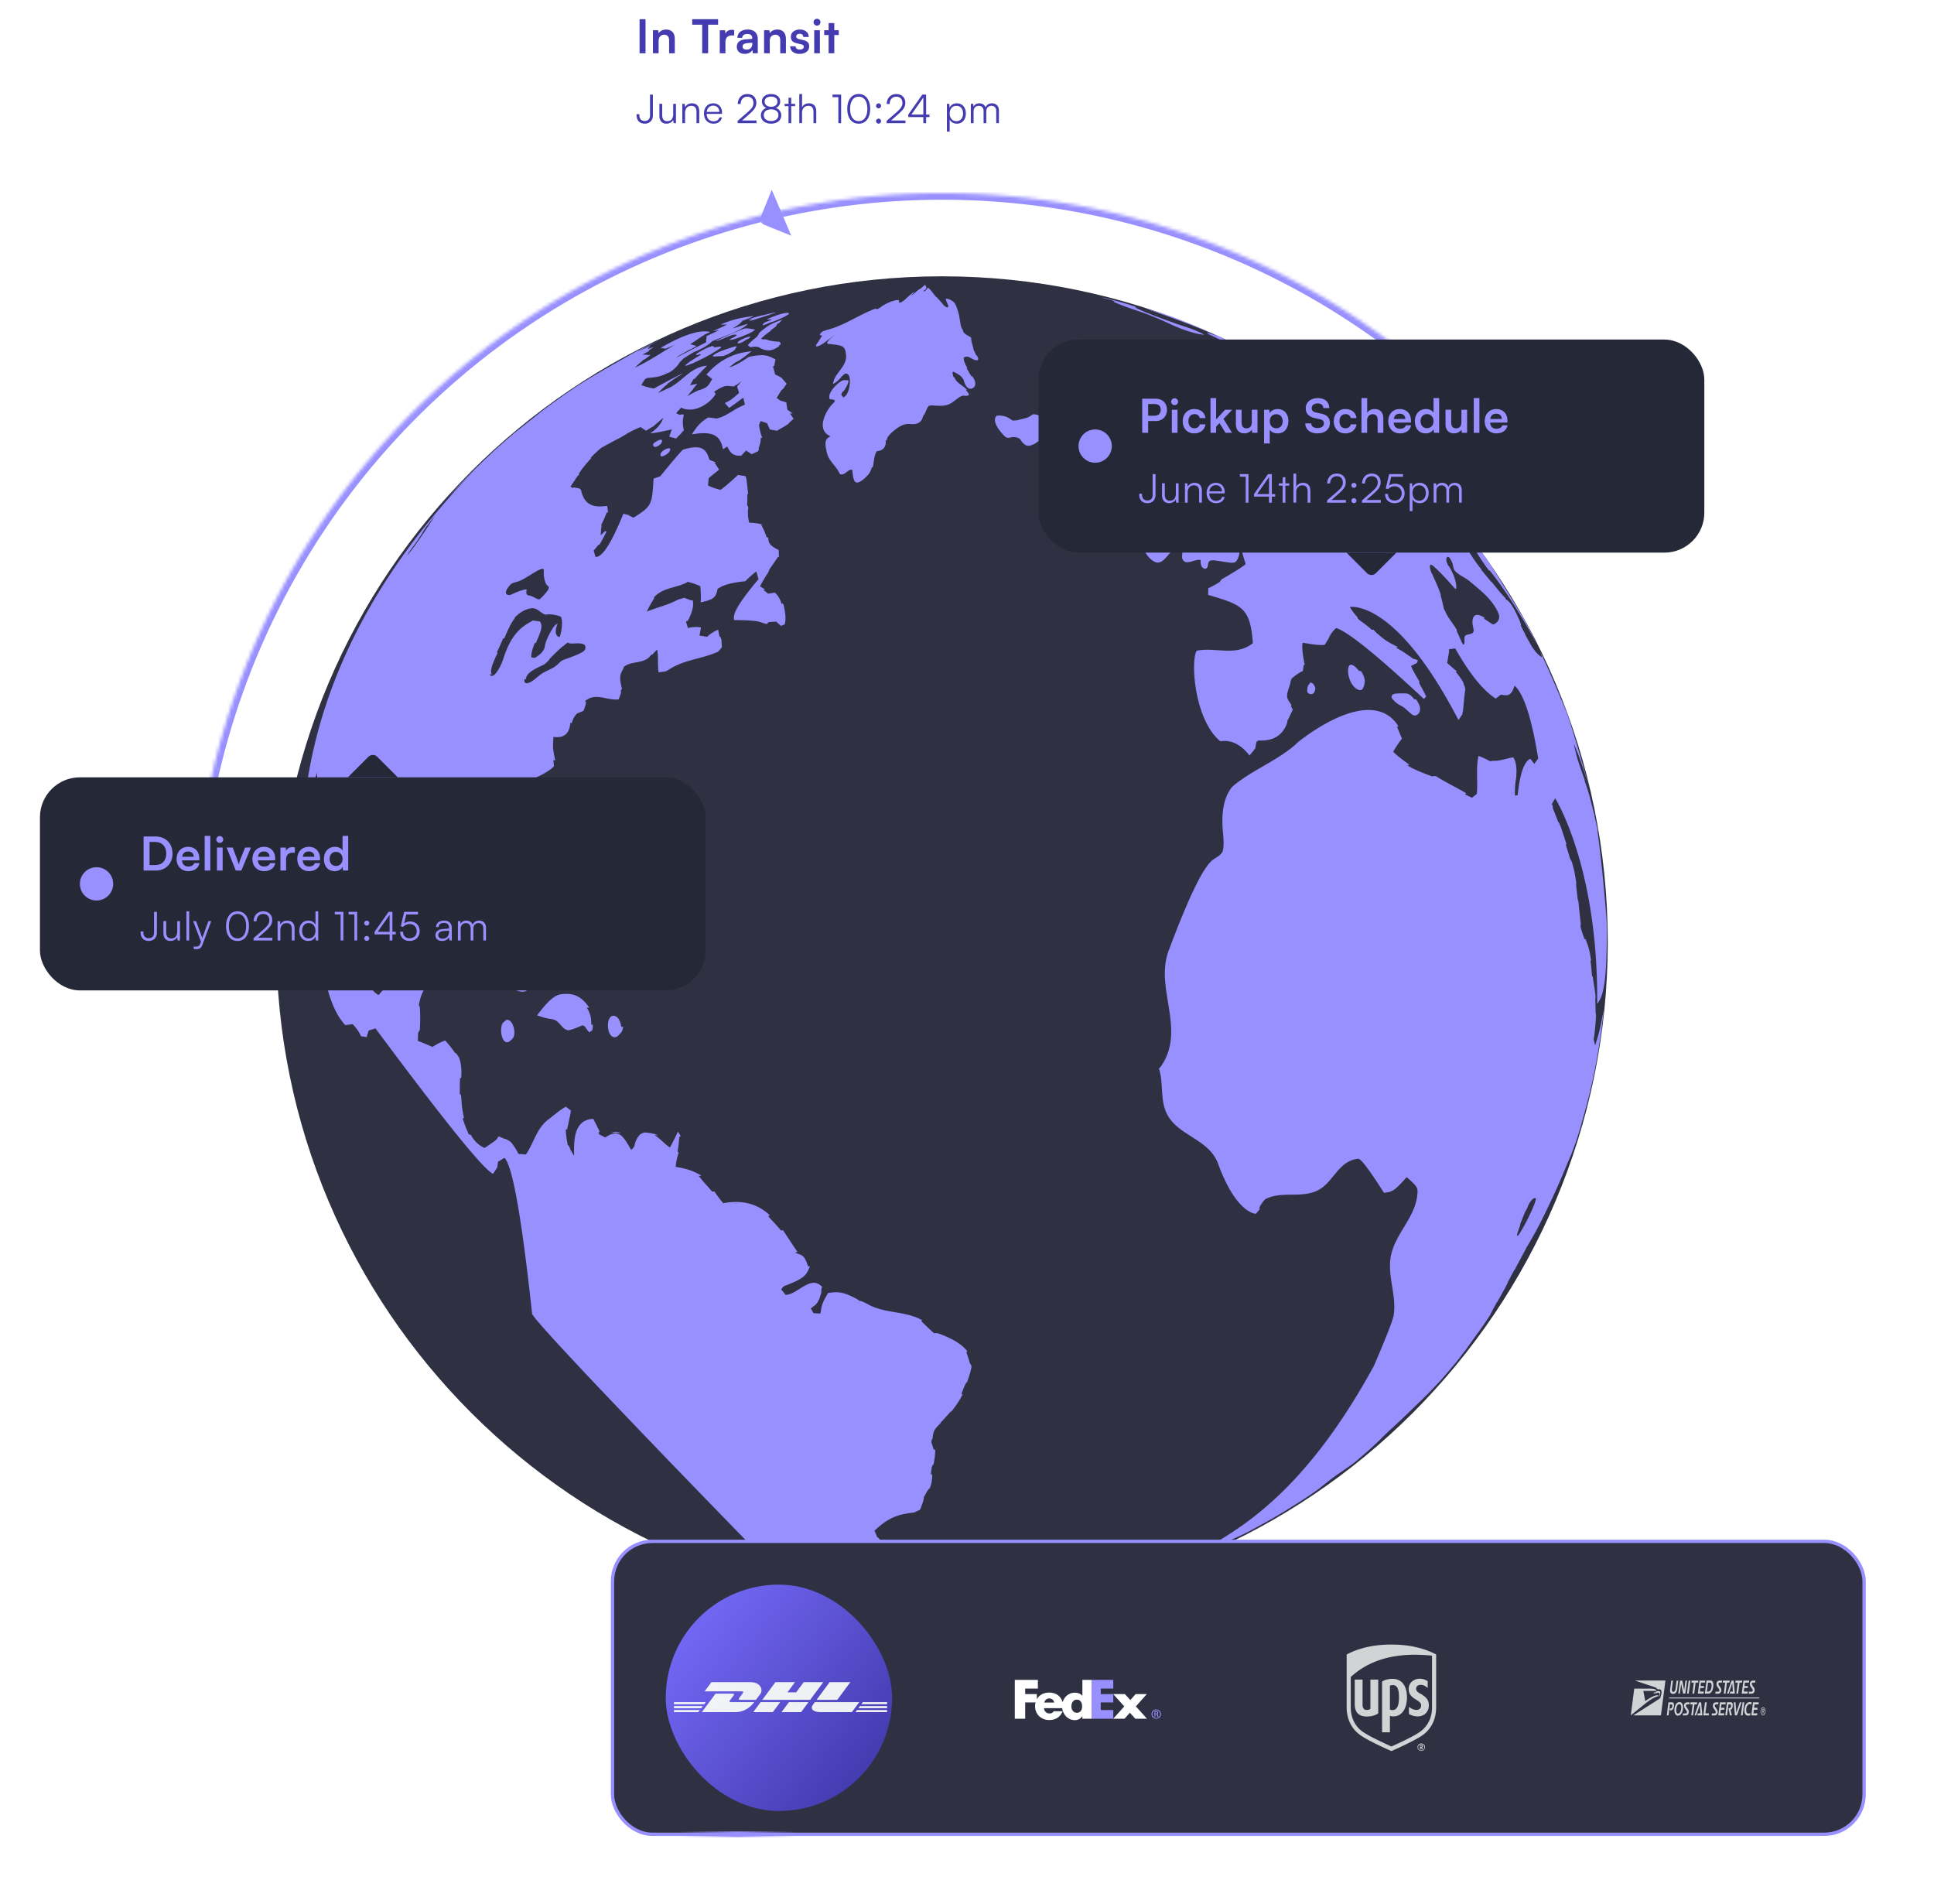 <svg width="581" height="572" fill="none" xmlns="http://www.w3.org/2000/svg"><mask id="a" fill="#fff"><path d="M417.695 102.772a224.997 224.997 0 0 0-325.284 60.642 224.998 224.998 0 0 0-34.4 117.422L283 283l134.695-180.228Z"/></mask><path d="M417.695 102.772a224.997 224.997 0 0 0-325.284 60.642 224.998 224.998 0 0 0-34.4 117.422L283 283l134.695-180.228Z" stroke="#9990FF" stroke-width="4" mask="url(#a)"/><path d="M482.996 283c0-110.45-89.549-200-199.998-200C172.549 83 83 172.55 83 283s89.549 200 199.998 200c110.449 0 199.998-89.55 199.998-200Z" fill="#2F3142"/><path d="m252.51 470.783-.063-.105.189.105h-.147.021Zm-76.85-275.505c-.504.841-4.205 2.166-5.782 2.713-1.135.378-1.408.63-2.207 1.472-.316.252-.736.63-1.073.841-1.198.778-2.586 1.261-3.805 2.039-1.241.799-2.208 1.956-3.554 2.607-.063.042-1.745.841-1.724-.546l.084-.442c.126 0 .274.042.4.042.126-.946.273-2.123 5.424-4.352l.127-.168c.224-.085.735-.54 1.534-1.367h-.168c1.682-1.724 2.797-2.818 4.142-3.995h.127c.567-.505.841-.757 1.261-1.03.084 0 .21-.042.294-.063.085.126.106.189.526.252 1.367.126 2.797-.295 4.121.294.61.274.568 1.178.273 1.682v.021Zm-7.527-3.89s-2.039-.21-.757-3.721c.042-.105.105-.21.147-.337h-.168l-.462.631v-.042a2.24 2.24 0 0 0 .147-.399c-.589.336-2.965 4.205-3.301 6.392-.084.588-.337 2.144-3.07 3.7-.105 0-.231-.021-.336-.042h-.021c-.232-.021-.442-.063-.673-.084-.126-.967.168-2.229 1.03-4.352.105 0 .189.021.294.042 1.661-3.848 2.145-5.004 1.241-6.497-.694-.105-1.388-.19-2.082-.295-3.427 1.851-6.476 3.974-8.851 11.291-.673 2.082-1.556 3.743-2.629 4.92l-.189.106h.021c-.315.252-.631.441-1.051.294l-.358-.505c.253.042.484.084.736.126-.336-.483-.862-1.303 1.724-6.581h-.042c-.084 0-.168-.021-.252-.042.589-1.163 1.234-2.579 1.934-4.247 0 0 .169.021.232.042h.084c1.514-3.595 2.165-4.752 3.238-6.224-.042 0-.105 0-.147-.021 2.985-3.07 5.592-2.838 5.613-2.838 1.451.147 2.292 1.493 3.596 1.892.189.063.231.042.483-.021.463-.126 2.187 0 3.575.421.147.042.336.105.462.168.337.168.505.736.526 1.829 0 .421.042 2.607-.778 4.437l.084-.043Zm-3.574-14.087c-.547.883-2.25 2.691-2.565 2.733-.105 0-.442-.042-.778-.21-.505-.252-1.01-.525-1.535-.736-.421-.168-.862-.189-1.262-.399-.168-.084-.273-.337-.294-.505-.042-.357.084-.715.063-1.072-.336-.274-2.944.694-4.121 1.282-.673.337-1.072.379-1.472.316-1.724-.505.715-3.175 1.03-3.343.799-.463 1.746-.547 2.566-.904.42-.19 1.03-.463 2.901-1.619 2.082-1.283 3.343-2.061 3.974-1.977.147 0 .252.126.273.231.042.127.021.19.021.295-.021.841-.042 1.724.274 2.922.336 1.262.757 1.556 1.114 1.83.168.126.147.483.084.651-.063.169-.189.379-.273.526v-.021Zm-41.127-11.817a22.889 22.889 0 0 1-1.135 1.409c.189-.568 2.081-3.112 3.175-4.584v-.063c1.03-1.429 1.829-3.006 2.88-4.415v.084a54.124 54.124 0 0 1 2.271-2.902c0 .021-4.394 6.855-7.17 10.471h-.021Zm168.312 244.744c-.105-.589-.231-.568-.378-.568v-.252c-.21-.652-.484-1.514-.694-2.145-.505-1.282-.273-1.303-.042-1.303-1.486-2.061-4.479-3.897-8.978-5.509-.358 0-.715 0-1.072.021a82.906 82.906 0 0 1-3.154-2.965c-.904-.862-.61-.862-.316-.883-5.109-2.965-11.396-1.934-16.505-4.92-1.745-.904-2.04-.904-2.334-.904l-.778-.547c-3.974-2.145-5.509-2.334-8.705-1.871-1.534 2.607-1.871 3.154-2.312 6.181a70.467 70.467 0 0 1-2.103-.105c-.231-.42-.547-.988-.799-1.408a77.954 77.954 0 0 0 1.535-1.22c.841-1.051.757-1.051.652-1.051l.378-.547c.189-.589.421-1.388.61-1.976-.042-1.556.147-1.556.336-1.556-3.49-4.016-7.254 2.123-11.08 2.271-.4-.505-.925-1.178-1.325-1.662.547-.756.568-.756.61-.756l.273-.232.61-.231c5.677-2.187 6.076-3.133 7.128-5.677h-.526c-1.156-3.196-1.409-3.28-3.806-4.037 0-.273.316-.273.652-.273-.336-.421-1.787-2.594-4.352-6.519h-.736l-.484-.651a153.604 153.604 0 0 0-3.091-3.364c-.189-.463.085-.463.358-.463-3.673-3.518-8.347-4.745-14.024-3.68-.883-.967-1.935-2.376-2.629-3.49-.252 0-.483 0-.735-.021-1.346-1.577-2.797-3.07-4.037-4.71.252 0 .483 0 .735.021l-.147-.231c-1.135-.631-3.511-1.956-7.485-2.46.063-1.283.442-2.986.862-4.184-.042-.337-.189-.358-.315-.358.231-1.261.42-2.943.504-4.226.148-.463.316-.442.484-.442l-.757-1.24-.126-.105c-.673 1.43-1.619 3.343-2.397 4.731-1.661-1.115-2.923-2.713-4.626-3.743.358 0 .715.042 1.094.063-1.199-.526-2.986-.862-4.311-.82-1.177.547-1.114.547-1.072.547-.883.757-1.598 2.313-1.724 3.469-.694 1.114-.883 1.093-1.072 1.072-2.418-4.226-3.638-6.35-7.717-3.616a51.767 51.767 0 0 0-1.85-.946c-.21-.757 0-.757.21-.736a114.01 114.01 0 0 0-1.955-3.911c-5.93.273-5.825 6.518-5.761 11.081-.337-.547-.778-1.283-1.115-1.851-.462-1.324-.631-1.324-.799-1.345-.315-1.809-.589-3.385-.567-4.752.147 0 .273.021.42.042v-.231c.378-1.619.82-3.785 1.135-5.404-.462-.358-1.072-.841-1.534-1.199-.996.505-2.643 1.711-4.942 3.617-3.826 2.607-4.625 7.212-7.064 10.744-.673-.042-1.577-.126-2.229-.168-.547-1.135-1.472-2.565-2.292-3.553-1.261-.883-1.577-.926-1.871-.968-.547-.231-1.262-.525-1.808-.757-.211.295-.484.715-.694 1.01a44.77 44.77 0 0 1-3.554 2.481c-1.794-.827-3.174-2.159-4.142-3.995-.168-.021-.336-.042-.525-.063-.715-1.409-1.472-3.406-1.914-4.92.148 0 .274.042.421.063-.61-3.154-.61-3.217-.841-6.56-.147-.694-.295-.715-.421-.736 0-1.451 0-3.364.084-4.815.106 0 .211.021.316.042.224-2.299.021-4.346-.61-6.14-.862-1.409-1.072-1.451-1.261-1.472-.778-1.177-1.956-2.67-2.944-3.679-1.22.42-2.754 1.219-3.806 1.934a53.146 53.146 0 0 0-4.373-1.808c0-.673.042-1.577.063-2.271.294-.82.378-.799.462-.778.183-1.528.218-3.764.106-6.707-.106-.799-.211-.82-.337-.841.267-1.921.785-3.512 1.556-4.773 0 0 .126 0 .189.021a16.92 16.92 0 0 0 1.367-6.392c-.189-.967-.336-.988-.463-1.009-.168-.673-.399-1.556-.567-2.208-.042 0-4.752-1.661-8.2.631-.442 2.67-.337 5.382-.736 8.053-3.512.42-3.575.483-5.215 2.481-1.359-.617-2.628-2.278-3.805-4.983.147.042.315.063.462.105-1.766-4.205-1.955-4.941-2.607-8.221-.105-.021-.231-.064-.336-.085a52.511 52.511 0 0 1-.253-4.1c.126-.988.211-.967.316-.946.105-3.721.147-4.226.462-7.485-.084-.021-.168-.042-.231-.063.294-1.878.617-3.483.967-4.815 0 0 .147.042.21.063.947-3.722.947-3.848 1.22-7.275-.105-.021-.21-.063-.336-.084-.148-1.304.252-3.133.925-4.268.42-.463.42-.463.441-.442l.694-.715.547-.357c1.408-1.157 3.133-2.587 4.457-5.11h-.063c4.079-.525 5.467.4 7.275 3.259.589.021 1.388.063 1.998.084.63-1.345.525-1.366.441-1.387l.147-.652c.463-.379 1.094-.862 1.577-1.241.869.141 3.554-.077 8.053-.651.294 1.24.736 2.88 1.093 4.121.631-.147 1.451-.358 2.082-.505 1.934 6.602 2.733 13.415 4.247 20.101.442 0 1.031.042 1.472.063.925-1.261 1.85-3.217 2.313-4.731.084-.988-.042-1.009-.168-1.009.126-1.262.189-2.986.126-4.268.105-.673.252-.652.42-.631-.147-2.166-.252-4.331-.399-6.497-.231-.967-.4-.988-.568-1.009a40.19 40.19 0 0 0-.631-3.89c.232-1.009.358-1.009.484-.988 1.219-3.259 1.682-4.479 5.109-6.687h-.063a82.784 82.784 0 0 0 2.944-3.133c1.093-1.24 1.156-1.24 1.24-1.219 3.806-4.626 4.1-5.004 5.047-5.719 2.509-1.122 4.296-2.243 5.361-3.364-.063-.526-.147-1.241-.21-1.788.189 0 .378.042.568.063-.757-3.826-.736-3.952-.526-7.106-.147 0-.294-.021-.442-.042 1.409.231 5.131.841 5.509-4.122.147 0 .295.022.463.043.189-.968.82-2.271 1.598-2.881.567-.231 1.345-.568 1.913-.799.294-.82.757-1.934.736-2.818-.126 0-.252-.021-.379-.042 3.238-2.838 6.813-.126 10.198-.588l.694-1.872c-.084-1.177.105-1.156.315-1.156-.925-3.848-.694-4.268.589-6.602h-.189c2.397-2.166 6.392-.757 8.389-3.806h.294c.442-.463 1.031-1.072 1.472-1.535.421 2.271.084 4.584.421 6.855.652-.105 1.535-.211 2.207-.316.61-.336.631-.336.631-.336 4.542-3.133 10.135-3.343 15.013-5.53 1.114-1.22 1.135-1.304 1.156-1.388-.021-.631-.084-1.493-.105-2.123-.273-1.052-.442-1.052-.61-1.052-.105-.609-.273-1.451-.378-2.06-1.115.42-2.502 1.282-3.322 2.144-1.872-.336-2.082-.336-2.292-.357.126-.736.315-1.724.441-2.46-1.156-.21-2.796-.168-3.931.168-.169-.568-.379-1.303-.547-1.871.126-.274.294-.274.484-.253 1.359-2.495 1.871-4.562 1.534-6.202-.231 0-.462-.021-.672-.042-.568-.211-1.325-.505-1.893-.715-1.724.504-1.766.504-1.808.504l-.568.295c-2.838 1.472-5.95 2.145-8.873 3.343.589-1.283 1.514-2.923 2.292-4.121h-.273c2.607-3.112 6.749-2.923 10.008-4.626l.253-.189c1.135.273 2.628.757 3.679 1.24l.105.085c.147 1.45.231 3.385.126 4.836 4.332-.884 4.542-1.746 5.089-4.058.378-.253.378-.253.399-.253 1.486-.967 4.065-1.64 7.738-2.018l.189-.042c.904-.947 2.229-2.103 3.28-2.902.21.694.483 1.619.673 2.313-7.696 9.125-7.507 10.891-7.359 12.279 4.457.042 7.099.252 7.926.631 1.788.568 1.809.568 1.851.568l.694-.589c.651-.042 1.534-.105 2.186-.147.442.399 1.03.904 1.472 1.303.904-.441 1.009-.441 1.093-.441.421-1.514.274-3.589-.441-6.224h-.526c-.252-1.156-1.093-2.649-2.039-3.343-.589.105-1.346.231-1.935.336a80.94 80.94 0 0 1-1.535-1.219c.232 0 .463 0 .715.021-.504-.316-1.156-.715-1.661-1.03.631-1.22 1.556-2.797 2.334-3.932.547-1.031.484-1.031.4-1.031.82-1.135 1.871-2.691 2.649-3.847h.315c-.021-.631-.063-1.472-.084-2.103-2.901-1.388-3.07-2.25-3.133-3.764h-.462c-.379-1.198-1.052-2.754-1.682-3.826.21 0 .441 0 .651.021-1.219-.379-2.922-.652-4.205-.61-.399-1.283-.504-3.154-.294-4.479-.063-.609-.189-.63-.336-.63 0-.61.042-1.409.063-1.998-.106-1.619.063-1.598.231-1.598a267.776 267.776 0 0 1-.463-4.079c-.252-1.24-.399-1.261-.546-1.261a63.143 63.143 0 0 1-2.061-.316c-2.313 2.173-4.051 3.659-5.214 4.458-1.178-.232-2.713-.757-3.764-1.304.063-.673.126-1.535.189-2.208.463-.378 1.073-.862 1.535-1.24h-.021c.484-.379 1.136-.904 1.619-1.283-.357-.568-.862-1.324-1.219-1.892-.442-.316-.042-.274.378-.253-.631-.252-1.451-.588-2.06-.841-.799-2.481-1.64-5.025-7.948-3.027-.673.56-2.951 3.224-6.834 7.99-.588.21-1.387.483-1.997.693-.484 7.843-.505 8.306-6.034 11.733a49.877 49.877 0 0 1-1.535-.736c.147 0 .273.042.42.042-.589-.147-1.367-.336-1.934-.483-3.617 8.915-6.413 13.232-8.39 12.952a63.57 63.57 0 0 0-.525-1.893c.441-.525 1.03-1.24 1.472-1.766.084 0 .168 0 .252.021a55.381 55.381 0 0 0 2.145-3.974h-.358l.126-.294c-.462.42-1.072.988-1.535 1.409.042-.61.106-1.409.148-2.019.21-1.072.105-1.072 0-1.093.588-1.073 1.24-2.587 1.661-3.743.126 0 .273.042.399.042-.063-.589-.168-1.388-.231-1.997-2.691.294-6.728.757-7.843-4.647-.336-.547-.546-.589-.757-.631-1.24-.231-1.303-.252-1.366-.273l-.673.147-.126-.294c-.106 0-.211-.042-.316-.064.379-.567.904-1.303 1.283-1.871 1.009-1.661 1.135-1.619 1.261-1.598l.063-.525c.575-1.01 1.795-2.538 3.659-4.584 0 0-.147-.021-.21-.042.904-1.03 2.27-2.292 3.343-3.154h.063c1.934-1.093 3.89-2.103 5.845-3.154 1.619-.925 1.598-.946 1.577-.946a32.316 32.316 0 0 1 4.205-2.04c.484.316 1.136.757 1.619 1.094.505-.295 1.178-.715 1.661-1.01.316-.21.379-.21.421-.189.925-.799 2.144-1.871 3.09-2.649-.504 1.682-1.794 3.217-3.868 4.605.771.028 2.922-.358 6.455-1.157l-.778 2.187c.609.168 1.429.378 2.06.547l1.64-1.641c.316-.609.463-.609.589-.588l.084-.442c-.336-1.156-.399-2.838-.063-3.995.084-.525-.042-.546-.168-.546-.084 0-.189-.021-.274-.042h-.126l-.588.168c-.757-.379-.862-.379-.968-.4v-.252c.421-.463.968-1.072 1.388-1.535 3.764 1.892 8.579-1.072 10.345-4.058-.147-.526-.274-.547-.4-.547l.042-.21c2.923-1.871 3.259-1.829 5.846-1.535.609-.42.609-.42.63-.441h.169l.231-.169 1.303-.967c-.399.463-.946 1.115-1.345 1.577.168.589.42 1.367.589 1.956-1.746 1.534-2.629 2.312-4.269 3.006l1.262 1.43h.105c.869-.603 2.257-1.612 4.163-3.028.147.61.357 1.43.505 2.04-.253.126-.568.294-.82.42-2.692 1.115-4.857 3.238-7.801 3.806-.399-.105-.715-.126-1.009-.168-1.346-.147-1.388-.147-1.43-.147l-.21.126c-1.893 1.282-2.67 1.829-4.668 4.941 6.119-1.03 8.558.147 9.336 4.479.399-.253.946-.61 1.345-.863h-.084c.82 1.577 1.535 2.944 3.974 2.776l.231.042c.442-.463 1.031-1.093 1.472-1.577.526.336 1.199.778 1.724 1.114.568-.273 1.346-.63 1.914-.904.336-.82.231-.841.126-.841.357-.925.694-2.229.652-3.217.147 0 .315 0 .462.021-.505-1.114-.883-2.754-.967-3.974.399-.778.357-.799.294-.799l.253-.231c.567.189 1.303.442 1.85.631.252.568.61 1.324.862 1.892.631.105 1.451.252 2.081.358h.064l.714-.442c.884-.484 2.04-1.156 2.86-1.745h-.147c.462-.421 1.072-.988 1.535-1.409l-1.115-1.598c.295 0 .589.021.883.042-.483-.336-1.156-.82-1.64-1.156a69.803 69.803 0 0 1-.315-2.208c-.589-.168-1.346-.42-1.934-.589-.799-.694-.884-.694-.968-.694l.085-.189c.357-.567.82-1.345 1.177-1.934.484-.589.547-.589.631-.568.336-.483.778-1.135 1.114-1.619-.462-.547-1.072-1.24-1.535-1.787-1.451-.862-1.64-.883-1.85-.904l-.105-.21c-.168-.652-.4-1.514-.589-2.166.105-.337.231-.316.358-.316.105-.588.252-1.345.378-1.934-2.481-1.262-3.322-1.703-7.969-.778h-.021c-2.579 1.78-4.555 2.832-5.929 3.154.504-.399 1.198-.925 1.703-1.346.778-.462.82-.441.862-.441l.778-.484a35.575 35.575 0 0 0 3.364-2.565c-2.944.378-8.389 1.072-13.541 7.044.526.399 1.22.904 1.725 1.303-1.157 2.103-1.367 2.481-3.785 3.344a.358.358 0 0 1-.147-.022c-1.115.484-2.565 1.22-3.596 1.893.442-.526 1.052-1.262 1.493-1.787.379-.379.316-.379.273-.4.379-.483.905-1.114 1.283-1.577l-2.187.421c.316-.547.736-1.262 1.031-1.788.21-.126.273-.105.336-.105a91.232 91.232 0 0 1 2.754-2.943c1.031-1.01.968-1.01.905-1.031-4.731.4-7.233 4.584-11.039 6.54a78.942 78.942 0 0 0-3.595 1.703c.799-.883 1.934-2.04 2.901-2.734-.042 0-.084-.021-.126-.042.61-.441 1.43-1.009 2.039-1.451 1.598-1.051 1.64-1.03 1.662-1.03l.883-.547c-.281-.042-3.14 1.43-8.579 4.416-1.177-.147-2.712-.589-3.806-1.051.358-.547.799-1.262 1.157-1.788.694-.336.694-.336.673-.336 3.469-.273 3.889-.463 6.286-1.556 0 0 .021 0 .042-.021h.063l.316-.147c1.093-.631 2.397-1.85 2.986-2.965.988-.925.946-.946.904-.967a53.789 53.789 0 0 1 3.49-2.166c.315-.126.336-.126.357-.105 2.481-1.121 4.171-2.166 5.068-3.133l.546-.21h-.042a85.491 85.491 0 0 0 3.848-1.514c.715-.273.736-.273.757-.273 2.495-1.023 4.261-1.99 5.298-2.902.232-.19.148-.231.085-.252-1.472.42-2.923.925-4.395 1.346.589-.379 1.346-.884 1.935-1.262 1.03-.967 1.009-.988.988-1.01l.336-.146c.946-.358 2.187-.841 3.091-1.325-3.133.42-5.635.736-10.029 2.586h2.018a87.732 87.732 0 0 1-4.289 1.977c.568-.085 1.345-.21 1.913-.295-1.114.526-2.628 1.241-3.763 1.745-.064.589-.148 1.346-.211 1.935-.659.294-3.609 1.808-8.852 4.541l.253-.168s-.063-.021-.105-.042a147.028 147.028 0 0 1 3.952-2.25c.021 0 .064.021.085.042.546-.315 1.282-.736 1.829-1.051-.568-.168-1.304-.378-1.872-.547a122.399 122.399 0 0 0 3.428-2.312c.82-.484.799-.505.778-.526.546-.252 1.261-.589 1.787-.841-1.22-.252-4.941-1.03-14.865 4.773.441.084 1.03.189 1.45.252l1.052-.441c.546-.232 1.261-.526 1.787-.757-4.016 2.291-7.801 4.962-12.027 6.875a38.014 38.014 0 0 1 2.733-2.46s.021.042.042.063l.274-.168c.483-.358 1.114-.82 1.598-1.178a76.853 76.853 0 0 0-2.271-.168c-.063-.084-.063-.063-.063-.042.631-.336 1.451-.757 2.081-1.093-.126 0-.273-.042-.399-.042a76.234 76.234 0 0 0 1.682-1.094l-1.955.631c.988-.988.925-.946.841-.925-1.178.526-2.755 1.241-3.932 1.766 1.135-.609 2.67-1.43 3.827-2.018a.445.445 0 0 0-.106.084c1.64-.911 3.743-1.949 6.308-3.112-3.154 1.493-7.38 3.406-10.471 5.004-15.307 8.663-16.904 9.567-27.291 17.157l-9.02 7.149-.253.211a582.43 582.43 0 0 0-5.487 4.794c-8.053 7.569-10.597 10.281-14.13 14.297.526-.525 1.199-1.24 1.724-1.787.4-.42.4-.399.379-.378 2.172-2.313 3.749-3.967 4.731-4.963.357-.357.378-.378.378-.399l.778-.757c-14.466 15.307-58.515 61.922-51.303 130.235.294.043.715.085 1.01.127.125-.589.272-1.367.378-1.956-.042-1.43-.127-1.472-.19-1.493-.126-1.303-.294-3.048-.462-4.352-.063-1.135 0-1.093.105-1.051l-.126-1.157c.028-.995.217-3.168.567-6.518 0 0-.126-.063-.168-.105.063-1.262.084-2.965.063-4.226.063-1.052.147-1.009.21-.967.07-1.865.267-4.15.59-6.855.041-.904 0-.946-.064-.988l.063-1.157a88.92 88.92 0 0 1 .337-4.079c.042.042.084.063.147.106.273-1.346.82-3.133 1.367-4.416-.484 36.817-.862 65.896 8.452 75.799.652-.084 1.535-.21 2.187-.294.967.904 2.018 2.397 2.544 3.637.547.084 1.282.189 1.829.274v-.064c-.042 0-.084 0-.147-.021.189-.567.42-1.324.61-1.892.609-.21 1.429-.462 2.039-.673 20.858 28.063 32.639 42.627 35.345 43.692.378-.609.904-1.387 1.282-1.997.147-1.766.274-1.766.4-1.745.504-.316 1.198-.736 1.724-1.052 2.411 2.285 5.179 17.887 8.305 46.805.273 2.523 67.493 71.509 68.145 72.056 8.641 7.002 17.598 14.235 40.622 15.98l2.754.189c-.589-.042-1.367-.084-1.955-.126-1.304-.126-1.346-.126-1.367-.126-1.661-.274-1.64-.274-1.64-.274-.589-.147-1.388-.357-1.997-.504-.274-.106-.295-.106-.316-.127l-1.472-.567h.106c-2.797-.505-2.86-.505-4.563-1.157.631.105 1.472.232 2.103.337.42-.232.357-.232.294-.253-.589-.252-1.346-.567-1.934-.82-.085-.063-.043-.063 0-.063l-.148-.294c1.094.063 2.544.063 3.617-.063-.526-.946-.568-.946-.61-.946l-.631-1.136h.126c-1.03-.736-2.544-1.514-3.721-1.976h-.358c-.567-.252-1.345-.589-1.934-.862-.673-.61-.61-.61-.547-.61-.357-.505-.862-1.177-1.219-1.703 4.752 3.469 4.857 3.532 8.305 3.217.631-1.304.652-1.304.694-1.304.147-.609.378-1.408.526-2.018-.148-.274-.211-.274-.295-.274l-.084-.231c-.484-1.451-.399-1.451-.336-1.451.336-.525.799-1.198 1.135-1.724.189-.967.105-.967.042-.967v-.21a43.58 43.58 0 0 0 1.388-1.409c.231-.294.273-.294.315-.294-.105-.631-.21-1.472-.315-2.103-.799-1.009-.925-1.009-1.03-1.009-.253-.589-.568-1.367-.82-1.956.126-.252.168-.252.231-.252 4.52-4.31 7.842-4.752 11.69-5.256 1.451-.694 1.514-.694 1.577-.694l.252-.295c.232-.609.526-1.429.757-2.06.421-1.493.337-1.493.253-1.493.315-.547.736-1.283 1.051-1.829.589-.862.673-.862.757-.862.526-1.157.841-2.923.715-4.206h-.379c.084-.63.19-1.471.274-2.102.294-.82.399-.82.504-.82.316-1.325.568-3.154.547-4.521h-.463l-.693-2.229c.042-.883.168-.883.315-.883.315-2.523.357-2.775 2.523-4.899h-.147a96.033 96.033 0 0 0 3.091-3.406h.21c1.612-2.019 2.74-3.757 3.385-5.214h-.378c.231-.61.525-1.409.757-2.019.693-1.556.82-1.556.946-1.556.736-2.145 1.219-3.553 1.366-4.92l-.126-.084Z" fill="#9990FF"/><path d="M229.97 94.941c-.442.147-1.03.337-1.472.484h-.042c-2.019.672-3.112 1.002-3.28.988.147-.316.526-.231.757-.42-.421-.169-.799.105-1.199.084 0 0 .989-.547 3.554-1.178l.294-.084a58.056 58.056 0 0 0 2.04-.463c1.892-.441 2.249-.504 2.418-.483-.127.098-1.157.462-3.091 1.093l.021-.02ZM231.883 96.686c-2.839 1.199-2.818 1.136-2.734.904.231-.588.4-.651 1.956-1.261.588-.231.651-.252.714-.336-.441-.127-.883.063-1.324 0 0 0 0-.042-.021-.042.378-.358 5.151-2.292 6.455-1.914.904.42-4.878 2.691-4.962 2.691h-.084v-.042ZM219.117 106.149c-.82.442-.883.463-1.892.799-1.99.112-3 .161-3.028.147-.294-1.03 6.035-2.859 6.75-3.07.147.021.273.063.42.084-.378.505-.553.778-.525.821-.084.231-.673.63-1.725 1.198v.021ZM233.78 104.194c-1.283.799-2.881 1.787-5.572.252-.315-.189-.862-.483-2.754-.126-.232-.168-.547-.399-.778-.568.224-.476 1.079-1.296 2.565-2.46.505-.399.631-1.072 1.072-1.514.126-.126.442-.4 1.283-1.03 1.261-.946 2.039-1.535 5.298-2.67-.105.042-.252.126-.357.168.252-.105.505-.19.757-.273-.323.14-.792.546-1.409 1.22 0 0-.168-.043-.231-.064h-.021c-.252.337-.379.736-.673 1.01-.21.21-.4.336-1.514 1.135.063 0 .105.02.168.042-.462.336-2.754 1.976-2.901 2.46.399.294.862.084 1.282.168.463.084.883.294 1.325.379l.694.126s1.303.21 1.913.189c.337-.021.652.315.589.925-.126 0-.231-.021-.358-.042 0 .21 0 .463-.357.673h-.021ZM315.797 126.796c.084.253.295 1.241-.147 2.755h-.084l-.063.252c-1.619.252-2.502.694-2.607 1.325-.21 1.261-3.028 3.133-4.479 2.712-.462-.147-1.135-.715-1.514-1.283-.399-.63-.82-1.261-2.565-1.261-.525 0-1.03.252-1.577.21-.126 0-.483-.042-.904-.441-.42-.4-4.079-4.016-2.628-6.014.126-.168.568-.21.715-.231 2.06 0 2.943.61 4.268 1.514.484-.021.946-.063 1.43-.084 1.367-.484 2.88-.505 4.079-1.409.315-.252.547-.379.799-.4 0 0 1.346 0 3.7 1.178.169 0 .337-.021.505-.042l.421.273c.231.252.546.652.63.988l.021-.042ZM158.963 296.749l-.631.673c-.862.946-3.238.315-4.353-.568-.105-.084-.252-.189-.336-.294-.084-.105-.189-.231-.273-.336-.168-.211-.379-.484-.547-.694-1.346-1.64-2.944-3.091-4.289-4.731-.526-.652-.82-1.451-1.346-2.124-.925-1.177-3.553-1.388-5.866-1.577-3.322-.266-5.102-.462-5.341-.589-.336-.189-.946-.525-.946-2.039 0-.231.042-.568.042-.799.126-.042.295-.105.421-.147v-.189c4.562-1.683 5.929-1.746 6.518-1.767 1.198.169 3.027.421 4.752 1.703 1.577 1.178 2.291 3.028 3.49 4.5-.273-.021-.526-.063-.799-.084 2.145 2.523 3.806 3.764 4.962 3.679.946-.063 1.913 1.115 2.649 2.145.232 0 .484.042.715.063 1.388 2.376 1.22 3.07 1.157 3.175h.021ZM187.139 308.756c-.063.63-.315 1.051-.378 1.177-.378.568-1.262 1.346-1.262 1.367-.756.441-1.492.315-2.039-.358-1.283-1.556-1.177-5.929.946-5.824 1.703.252 2.124 2.586 2.229 3.301.168 0 .357 0 .525.021v.337l-.021-.021ZM409.783 203.393c.379 1.136.231 2.334-.399 3.47-.148.252-.568.757-1.64.189-2.713-1.472-3.491-6.791-2.082-7.338a.39.39 0 0 0 .147-.042c.673.021 1.472.631 2.544 1.934.147-.021.295-.063.442-.084.273.4.715 1.051.967 1.85l.021.021ZM395.109 206.548c.084.294 0 .728-.253 1.303-.42 1.03-1.85.715-2.102 0-.126-.357 0-1.367.189-1.829 0 0 .063-.147.126-.252.063-.085.147-.127.211-.211.063-.084.084-.21.168-.294.126-.147.189-.189.315-.21.673 0 1.199 1.009 1.346 1.514v-.021ZM426.516 212.245c.484 1.808-.946 3.175-2.103 2.523-.126-.063-.273-.189-.378-.273-.799-.589-1.451-1.325-2.229-1.914-.652-.483-1.43-.778-2.06-1.261a10.175 10.175 0 0 1-1.304-1.199c-1.03-1.198.21-1.619.463-1.703a.494.494 0 0 0 .168-.042c.294-.042 3.028-.21 3.763 0 .841.252 1.472.988 2.103 1.724.126-.042.273-.063.4-.084l.462.652c.273.483.589 1.03.736 1.598l-.021-.021ZM352.614 160.563c.336.799.378 1.388.399 1.703-.084 0-.147 0-.231.021.042.715.084 1.598-.547 2.755-.483.883-2.481 3.049-2.712 3.217-1.03.778-2.103 1.324-4.016-.484-.799-.757-2.04-2.313-1.514-3.259.273-.483.357-.652.126-1.282-.525-1.409-1.829-2.313-2.292-3.764-.154-.505 0-1.142.463-1.913.315-.021.61-.063.904-.085.463-.231.505-.294.61-1.513.084-1.01.147-1.809 1.619-1.998 2.271-.126 3.532 1.472 4.52 2.755.148 0 .274-.043.421-.043 1.493 2.166 2.166 3.701 2.229 3.869l.021.021Z" fill="#9990FF"/><path d="M372.251 164.264c.525 2.229-.61 4.247-1.178 4.584-.609.357-1.892.147-3.826-.169-3.238-.525-3.533-.42-3.953-.063-.694.589-.042 2.04-1.241 2.229-.294.063-.736-.294-.757-.315-.315-.274-.652-.904-.61-2.313-1.808-.4-4.709 2.018-5.508-.463-.4-1.24 1.219-7.401 1.787-8.515a5.96 5.96 0 0 0 .441-1.157c-.567-.715-.946-.862-3.973-1.724-2.355-.673-4.227-1.198-9.126-6.161-1.955-1.976-2.922-4.457-1.282-4.373 1.415.07 2.123-.084 2.123-.463 0-.946 0-2.502 1.136-2.817l1.745.547c1.163.364 2.558.441 4.184.231l-2.334.315c2.902-.126 5.32 0 5.635 2.944.063 0 .126 0 .168-.021-.07 2.439.589 4.233 1.977 5.383l-.463.063c1.346 1.093 2.628 2.228 3.953 3.343l.484-.063c2.333 1.85 5.13 3.006 7.443 4.899-.168.021-.337.063-.505.084 2.481 2.082 2.902 2.923 3.238 3.574.063 0 .126 0 .168-.021h.127c.042.148.105.337.147.484v-.042Z" fill="#9990FF"/><path d="M460.838 361.973c-.989 2.545-3.154 6.918-4.731 9.105a4.332 4.332 0 0 0-.316.21c-.147-.252.064-1.009.947-3.364a.649.649 0 0 0-.169.084c.61-1.556 1.073-2.712 1.767-4.374.063-.021.105-.042.147-.063.378-.883.589-1.408.841-1.913 1.009-1.787 1.892-1.934 2.018-1.661.042.084.147.315-.504 2.018v-.042Zm-10.871-178.154c1.346 2.65-1.072 3.827-1.514 3.722-.084-.014-.981-.596-2.691-1.745 0 0 .21-.105.316-.168-4.479-2.923-3.68 2.102-3.659 2.144.266 1.108.35 1.76.252 1.956-.273.589-.588.652-1.934.946-1.451.315-.357 2.103-1.009 2.986-.147-.042-.232-.063-.379-.337-.652-1.282-1.156-2.628-1.808-3.911.063 0 .126-.042.168-.063-1.114-2.102-2.88-3.805-3.679-6.076-.042 0-.063.021-.105.042-.463-1.493-.673-3.049-1.178-4.542a.298.298 0 0 0 .126-.042c-.673-1.913-1.282-3.385-2.418-5.803l-.252-.631-.084.042c-.988-2.628-.442-2.775-.042-2.649.547.189 3.406 2.986 6.644 6.707.4.463.484.484.673.547.126-.147.462-2.712-2.187-6.981a.16.16 0 0 0-.084.042c-1.388-2.607-.105-2.754-.084-2.754.105 0 .631.189 1.367 2.145l.105.63c.294 1.115.336 1.262.904 1.788 1.198 1.114 2.754 1.703 4.016 2.733 4.31 3.574 6.686 5.551 8.557 9.251l-.021.021Zm-6.37-19.323c.147.211.399.631.609 1.157a.893.893 0 0 0-.231.042c-.294-.294-.547-.589-.841-.883 0 .883 4.184 6.623 4.226 6.665v-.21c.358.189 7.654 9.356 14.613 22.876.589 1.241 1.093 2.313 1.22 3.28-.148-.084-1.493-.841-2.734-2.901a.16.16 0 0 1-.042.084 159.676 159.676 0 0 1-2.292-4.1c0-.021.021-.042.042-.084a53.24 53.24 0 0 1-1.261-2.418c.063-.463.105-.694-1.914-4.794 0 0 .001-.021-.02-.042v.042c-1.031-1.851-1.598-2.629-2.734-3.28.042-.084.063-.148.084-.232-.364-.21-1.801-1.885-4.31-5.025 0 0-.042.063-.063.105a155.81 155.81 0 0 0-2.67-3.259l-.253-.315s.042-.063.063-.084c-1.366-1.682-2.481-3.28-4.121-5.909v.021c-.715-1.191-1.086-1.885-1.114-2.081.294-.042.568.084.862.084 0 0 0-.021.021-.042-.063-.337-.063-.463-1.997-3.406-.358-.547-.736-1.094-1.094-1.64 1.22 0 5.887 6.244 5.929 6.307l.022.042ZM391.6 127.575c.147.105.273.231.399.357l.4.547c-.211.105-.421.189-.652.294-.484-.084-2.208-.546-4.226-2.271l-.274-.273s.042 0 .063-.021c-.441-.378-1.156-1.03-.546-1.03.799 0 3.49 1.366 4.815 2.439l.021-.042Zm-43.314-33.621s-.063-.021-.105-.042c-1.24-.4-2.901-.904-4.142-1.262 4.962 1.724 13.288 4.605 20.9 7.906.336.168.42.21.483.253-.567-.19-1.303-.421-1.871-.61-.967-.316-1.009-.358-1.072-.379.715.631.715.61.694.61a755.04 755.04 0 0 1 4.163 1.998c.42.21.42.231.42.231.126.168.147.189.147.21.4.4.926.946 1.325 1.367-.841-.126-.841-.105-.841-.063.946.799 2.103 1.997 2.881 2.964 1.114.652 2.607 1.556 3.721 2.25l-.757-.273s.021-.042.042-.063l-.252-.126a496.455 496.455 0 0 1-4.626-2.482c-1.451-.735-1.472-.735-1.472-.714l-.988-.442c.112.112 3.806 2.32 11.081 6.623l-.042.042c-1.051-.504-2.46-1.177-3.512-1.703 1.388 1.71 3.547 3.484 6.476 5.32-.567 0-1.324-.021-1.871-.042l.568.988c-1.283-.378-2.923-1.093-4.058-1.808-.883-.463-.904-.442-.946-.421-.547-.252-1.304-.567-1.851-.82.568-.042 1.325-.105 1.893-.147-.841-3.259-1.745-3.616-7.591-5.971-.588-.211-.63-.19-.651-.169-.547-.189-1.304-.462-1.851-.651-.946.588-2.586.82-3.7.588-1.493-.441-1.43-.462-1.367-.483-.813-.225-3.7-.932-8.663-2.124 0 0-.147.063-.231.084a78.006 78.006 0 0 0-4.836-.883c-.042.589-.084 1.388-.126 1.998.231.378.21.378.21.378a136.59 136.59 0 0 1 2.502 4.142c11.859 23.269 19.898 34.104 24.117 32.507l-.631-1.956c-.189-.568-.126-.568-.084-.589l-.568-1.976c4.248 2.712 7.296 6.728 10.934 10.113 1.997-.757 2.649-1.009 4.415-3.91-.21-.631-.462-1.451-.672-2.082-.947-1.051-1.031-1.03-1.094-1.03a25.365 25.365 0 0 1-2.355-3.428c.042 0 .084 0 .105-.021a60.197 60.197 0 0 0-1.892-3.679c-1.177-1.451-1.219-1.43-1.283-1.43-1.065-.883-2.81-1.731-5.235-2.544.105-.021.231-.042.336-.084-1.555-1.178-2.607-2.404-3.153-3.68.189-.567.441-1.345.63-1.934-.504-.82-1.198-1.913-1.85-2.649.042 0 .063 0 .105-.021a42 42 0 0 0-3.721-3.259c-1.262-.884-1.262-.884-1.283-.863.526-.294 1.22-.693 1.745-.988 2.628.862 2.839.925 5.004 4.605 1.956 4.247 2.04 4.415 11.438 10.66 2.608-5.046 6.455-1.955 8.516-.294-2.355 1.584-3.722 2.775-4.1 3.574 1.261.673 2.943 1.535 4.205 2.208-.505.378-1.156.883-1.661 1.262.294 2.607.357 3.238 5.719 9.188-.442.967-.652 1.03-.841 1.072-3.932-.631-5.53.799-6.034 1.451-.085 0-.169.042-.253.063-1.451.631-1.472.652-1.493.652H386.869l-.568.126c-.147.021-.294.063-.441.084-.106 0-.211.042-.316.063a.746.746 0 0 0-.21.042c-.042 0-.084 0-.126.021h-.084l-.884.505c-.904-.463-1.051-.421-1.177-.399-.505-.4-1.156-.947-1.661-1.346-1.304-1.43-1.535-1.724-1.745-1.998.084 0 .147-.021.231-.042-1.794-2.481-3.413-3.861-4.857-4.142-.315.505-.757 1.178-1.072 1.682 1.149 3.042 3.735 6.266 7.758 9.672-.147 0-.336-.042-.483-.063-1.178-.147-2.776-.084-3.932.147-.252.442-.568 1.01-.82 1.451l-.105.21c-.105 1.556-.252 3.659-.337 5.215-.399.736-.778.799-1.156.862-.631.442-1.535 1.051-1.955 1.703a67.81 67.81 0 0 0 1.282 4.479c-.476.546-2.88 2.074-7.212 4.583-.588.799-.588.799-.609.799-.968.652-2.334 1.409-3.407 1.851 0 .609-.042 1.408-.063 2.018 10.219 3.028 12.658 3.743 13.457 14.508-5.173 4.142-11.291 1.093-16.863 2.271-1.892 2.944-.778 20.669 7.086 27.208 3.21-.533 6.132.89 8.768 4.268.399-.484.946-1.135 1.345-1.619.147-.358.232-.379.337-.379.126-.63.294-1.492.42-2.123.189-.126.442-.295.631-.4 6.076.379 7.78-3.385 8.41-4.815.295-.967.232-.946.168-.946a77.84 77.84 0 0 0 1.704-3.532c-.778-1.262-.568-1.283-.358-1.325-1.661-2.292-1.766-2.439-.525-6.118.252-.778.189-.778.126-.757l.357-1.031c.883-.862 2.271-1.85 3.406-2.334.084-.546.19-1.261.253-1.808.105 0 .21-.042.315-.042-.715-3.448-.911-5.67-.589-6.665 3.322.631 5.523.841 6.602.631.358-.589.862-1.346 1.178-1.935.42-1.072 1.367-2.376 2.271-3.091 3.574 1.136 12.349 8.236 26.324 21.3.841-.862.757-.841.673-.82a75.828 75.828 0 0 0-1.935-3.659c-.252-.651-.126-.673-.021-.694-2.081-3.511-2.144-3.679-2.544-4.751.526-.274 1.22-.61 1.745-.884.021-.105.064-.252.106-.378l.231-.336c-.946-.526-1.115-.484-1.283-.442-3.469-2.439-4.1-2.775-5.361-3.448.21-.042.399-.105.609-.147l-.357-.19c-3.301-1.703-3.553-1.934-6.055-4.058-.968-1.03-.989-1.03-.989-1.03-.147.021-.273.063-.42.084-1.03-.904-2.46-2.06-3.617-2.817-.925-.82-.757-.841-.609-.883-.841-.841-1.809-2.124-2.376-3.175 1.45-.19 14.571-.82 32.59 33.936a74.65 74.65 0 0 1 1.156-1.619c.168-1.052.189-1.052.21-1.073.232-2.165.379-4.352.694-6.497-.189-1.135-.252-1.114-.315-1.093l-.294-1.03c-.589-1.01-1.493-2.271-2.292-3.133l.378-.126c-.883-.757-2.06-1.767-2.922-2.545.189-1.009.42-2.354.567-3.364v-.757h-.084c.589-.063 1.367-.168 1.956-.231 4.289 7.583 8.34 12.602 12.153 15.055.462-.358 1.051-.82 1.513-1.178 2.145.337 3.133.484 4.142-2.712 4.037 3.511 6.266 16.842 7.107 21.867-.357.484-.82 1.135-1.177 1.64-.358-.463-.82-1.072-1.178-1.535-1.864.799-3.132 4.423-3.805 10.871h-.042a1.031 1.031 0 0 0-.232.084 4.834 4.834 0 0 0-.399.147l-.168-.294c-.042-1.22.063-2.86.21-4.08.126-.799.147-.798.147-.798.294-3.014.007-5.138-.862-6.371-2.082.336-4.058 1.177-6.224 1.03l-.63.189a30.735 30.735 0 0 0-3.575-1.661c-.841 3.785-.147 7.633-.504 11.438-.442.358-1.052.82-1.493 1.157a54.033 54.033 0 0 0-1.914-.947c-.168-.294.042-.357.253-.399-3.007-1.787-6.203-3.28-9.147-5.151-.504-.042-.799 0-1.072.084-3.841-1.374-6.336-2.495-7.485-3.364l.631-.127c-2.79-2.004-4.423-3.329-4.899-3.974a41.004 41.004 0 0 1 2.628-3.91c-.442-1.052-1.03-2.481-1.493-3.533.147-.021.273-.063.421-.084l-.379-.673c-8.789-12.258-30.067 5.593-30.277 5.782h.105l-.126.106c-5.614 4.983-12.784 7.653-18.608 12.342l-.799.736c-1.114 1.577-3.448 4.878-2.607 13.583.147 1.64.357 3.889-.063 5.487-.316 1.157-1.998 1.977-2.965 2.671-2.831 2.046-7.268 11.165-13.309 27.355-4.248 11.396 5.466 23.738-2.418 34.882l-.337.315-.168.105c1.619 4.794.042 10.24 3.049 14.761 3.848 5.761 12.132 6.791 14.739 13.877 4.857 13.246 9.903 14.886 11.333 15.055.399-.463.925-1.073 1.325-1.514-.127 0-.232.021-.358.042l.358-.988c.525-.631 1.051-1.725 1.787-2.082 4.983-2.376 10.765 0 15.727-2.628 4.542-2.418 5.992-8.768 11.922-9.378.771-.084 3.35 3.322 7.737 10.219 2.565-.316 2.944-.358 6.834-4.689 3.28 2.86 3.385 3.217 3.196 5.236-.673 7.001-6.624 11.69-7.948 18.418-1.178 6.077 1.85 11.943.799 18.02-.4 2.292-5.824 14.865-5.866 14.949-20.522 37.658-39.697 48.655-51.135 55.215 3.448-.82 9.041-3.07 13.94-5.614h-.042c1.177-.631 2.754-1.493 3.911-2.124.588-.315.609-.336.63-.336a203.965 203.965 0 0 0 6.602-3.869h-.042c1.157-.715 2.692-1.661 3.827-2.397.61-.379.631-.4.652-.4 2.881-1.892 3.091-2.06 5.067-3.469.61-.483.568-.462.526-.441.967-.757 2.25-1.767 3.217-2.545.042 0 .084-.042.126-.063 2.082-1.598 4.331-3.006 6.455-4.562.841-.673.862-.673.904-.694-.042 0-.063.042-.105.063.988-.841 2.313-1.998 3.301-2.86.042 0 .084-.042.105-.063a307.957 307.957 0 0 0 3.722-3.448c.862-.862.82-.841.778-.82l.42-.4c.484-.462 1.135-1.093 1.64-1.555 1.388-1.283 1.409-1.283 1.43-1.304 2.271-2.124 2.502-2.334 4.752-4.5l.883-.862c.946-.925 2.229-2.144 3.175-3.07.883-.862.883-.883.904-.883 1.724-1.745 1.976-2.018 4.331-4.541 1.241-1.388 1.22-1.367 1.199-1.367a216.56 216.56 0 0 0 2.838-3.343c.421-.505.442-.526.463-.526l.588-.736c.82-1.072 1.935-2.502 2.734-3.574.841-1.178.82-1.157.778-1.114l2.67-3.722c.021 0 .042-.042.084-.063 1.444-2.033 2.628-3.778 3.553-5.236.232-.441.19-.42.169-.378a138.971 138.971 0 0 1 1.892-3.49c.042-.043.084-.064.126-.106a463.357 463.357 0 0 0 2.481-4.478c.652-1.241.589-1.22.547-1.178.526-1.051 1.261-2.418 1.808-3.448.316-.547.358-.568.4-.61 1.03-1.913 2.06-3.847 3.09-5.761.337-.652.316-.631.295-.61a158.023 158.023 0 0 0 2.376-4.1c.378-.693.399-.714.42-.714 1.115-2.124 1.388-2.608 2.797-5.467.778-1.619.757-1.598.757-1.577l.126-.274a133.733 133.733 0 0 0 1.829-3.889c.336-.715.336-.715.357-.736 1.451-3.238 1.809-4.079 3.238-7.486l-.021.021a316.868 316.868 0 0 1 1.64-3.847c.652-1.724.673-1.724.673-1.724 1.073-2.965 1.409-4.016 2.46-7.57 0 .021-.021.042-.042.084l.084-.336c.337-1.157.757-2.713 1.073-3.869.21-.757.21-.757.231-.778.883-3.364 1.093-4.289 1.871-7.674v.042c.253-1.22.61-2.86.841-4.079.21-1.094.211-1.115.232-1.136.567-3.154.756-4.268 1.135-6.686.126-.841.126-.82.126-.799.168-1.157.379-2.67.526-3.827.147-1.24.147-1.261.168-1.282.147-1.199.315-2.797.441-4.016-.756 3.952-.841 4.31-1.282 6.265v-.021l-.042.189a65.52 65.52 0 0 1-1.283 4.395c-.126-.568-.315-1.304-.441-1.871.105-.652.126-.694.147-.715.322-2.692.512-4.801.568-6.329-.042-.841-.063-.799-.105-.757-.022-1.346-.085-3.154-.127-4.521l.127-.126c-.169-2.186-.61-4.352-.905-6.518-.063.042-.105.084-.168.126-.168-1.556-.231-3.112-.483-4.668.063-.042.105-.063.147-.105v-.231c-.379-2.712-.673-3.722-1.661-6.329-.084.063-.169.105-.253.147a43.959 43.959 0 0 1-1.177-3.553c-.084-.904 0-.946.042-.967-.21-1.738-.435-3.855-.673-6.35-.147-1.051-.21-1.009-.252-.988-.126-1.115-.294-2.629-.421-3.743-.126-1.241-.063-1.261 0-1.283-.546-3.49-.588-3.637-1.303-6.202-.337-.862-.4-.82-.463-.799-.42-1.367-.988-3.196-1.409-4.584.064-.042.148-.063.211-.105-.505-1.556-1.178-3.638-1.703-5.193-.652-1.598-.736-1.556-.799-1.514-.442-1.157-1.031-2.713-1.514-3.848-.189-.652-.105-.673-.042-.715l-.337-.778c.295-.526.694-1.219.989-1.745.126.168 13.036 20.879 12.615 61.753 1.703-2.207 2.986-5.361 2.923-23.717-.631-9.441-1.893-22.014-3.259-31.371l.084.442c.105.673.252 1.556.378 2.207v.568c-.378-2.145-.525-2.88-.904-4.542v-.126l-.042-.21a486.872 486.872 0 0 1-1.619-6.266v.084a159.864 159.864 0 0 0-1.346-4.205c0-.042.021-.084.042-.126-.841-2.341-1.478-4.191-1.913-5.551-.273-.925-.294-.904-.294-.883a109.003 109.003 0 0 1-1.094-4.521c2.65 5.951 4.899 14.214 4.92 14.298-1.934-7.086-4.604-16.547-6.98-23.507-5.299-12.882-9.693-22.456-13.183-28.722-10.534-17.262-10.745-17.598-17.389-26.072-12.994-15.286-13.225-15.58-21.236-23.045-14.739-12.699-15.307-13.183-24.747-19.596-15.034-9.335-16.611-10.324-28.112-15.748l-8.557-3.68-.463-.19a202.413 202.413 0 0 0-4.542-1.744h.042c-1.282-.463-3.027-1.073-4.331-1.535l.105.168Zm-1.156-.42s-.063 0-.084-.022c-.778-.252-1.556-.525-2.355-.778 4.457 1.528 7.422 2.573 8.894 3.133-1.22-.441-2.86-1.05-4.1-1.493l-.463-.168c-.631-.231-1.282-.441-1.913-.672h.021Z" fill="#9990FF"/><path d="M333.225 89.854c2.355.588 4.1 1.072 6.224 1.724 1.43.441 1.619.525 1.85.61-.105 0-.231 0-.315.042.82.82 7.758 3.364 11.795 4.794v.02c1.451.526 2.944.947 4.395 1.493v-.042c3.027 1.157 4.184 1.788 4.604 2.061 0 0-3.595-.084-10.639-3.406l-.231-.105a94.837 94.837 0 0 0-4.857-2.103c-3.827-1.577-7.864-2.565-11.627-4.352.126 0 .273 0 .399-.022-.252-.168-.42-.273-2.081-.714-.989-.253-1.451-.379-1.64-.442.315 0 .315 0 1.156.19 0 0-.042 0-.063-.022l1.03.253v.02ZM200.891 135.921c-.505.567-1.01.778-1.241.883l-.378.189c-.82.315-.988-.231-.799-.736.378-.925 1.997-1.661 2.586-1.598.715.189-.021 1.093-.189 1.262h.021ZM198.369 133.481c-.126.14-.392.316-.799.526-.988.631-1.493-.084-1.346-.589.07-.224.519-.568 1.346-1.03.484-.252.736-.337 1.009-.316.631.169.169 1.01-.21 1.43v-.021ZM223.007 102.762c-.946.484-1.514.463-1.409.148.19-.673 3.133-1.872 3.743-1.788.21.063-.042.337-.757.82-.063 0-.105-.021-.168-.042-.673.484-1.283.799-1.388.862h-.021ZM224.376 100.45c-.252.106-.967.421-2.228.905h-.042c-1.346.518-2.348.764-3.007.736.042-.127.063-.127.904-.568.967-.505 1.304-.694 1.346-.883-.105-.084-.736-.232-1.493.042h-.042c-.61.231-.841.315-2.46.988-1.493.61-1.977.799-2.208.841 0 0 0-.042-.021-.063.778-.589 7.653-3.511 8.389-3.7l.126-.043c.463-.14 1.486-.049 3.07.274 0 0 .042.063.063.084-.399.525-2.397 1.409-2.418 1.409l.021-.022ZM212.892 106.737c-.855.519-2.271 1.234-4.247 2.145h.042c-.589.252-1.198.442-1.787.715l-.379.126c-.441.147-.504.147-.63.147 0-.147.021-.525 4.394-3.154.252-.147.273-.21.294-.252-.525-.231-1.009.4-1.534.063.273-.505 2.943-1.934 4.184-2.334l.084-.042c.252-.084.567-.189.82-.189h.063c.252 0 .231.42.525.378.968-.168 1.542-.238 1.725-.21.315.105.105.316 0 .4-.253.189-.757.567-3.47 2.207-.042 0-.084-.021-.126-.021l.042.021ZM183.816 340.148c.463-.147.862-.189 1.367-.147a3.74 3.74 0 0 1 1.367.336c-.904-.063-1.829-.126-2.734-.168v-.021ZM430.786 417.69l-2.817 3.028c.904-.967 3.7-3.953 6.497-7.191l-3.68 4.163ZM286.462 90.715c.105.084.231.21.336.316h-.063c.421.434.897 1.724 1.43 3.868h-.042c.147.673.21.925.315 1.766h.042v.127c.126 1.135.295 1.64.946 2.67h-.168l.358.505c.525.651 1.366.841 1.997 1.387h.105c.07 1.094.316 2.166.736 3.217h-.147c.294.694.378.946.988 2.229h.189c.106.21.19.421.295.631 0 .042.042.084.063.126a.992.992 0 0 1-.084.61c-1.514.399-2.565-1.724-4.184-.799-.084.399-.211 1.051 1.051 3.196h-.252l.21.378c.42.694.799 1.388 1.219 2.082h.274l.252.357c1.64 2.565-.147 3.596-1.093 3.364-.694-.168-1.367-1.198-1.577-2.06-.147-.61-.442-1.766-3.301-3.049-.063.084-.168.168-.232.252.106.547.127.694.316 1.409h.252c.652 1.871 2.628 2.418 3.764 3.806h-.337c.673.799 1.003 1.296.989 1.493 0 0-.211.147-.295.189-.631.294-1.324-.105-1.955.189-1.535.694-2.607 2.145-4.247 2.628-1.241.379-2.397.316-4.122.211-.658-.042-1.156-.007-1.492.105-.4.61-.61.946-1.283 2.607h-.168c-.168.4-.337.82-.484 1.22-.504 1.289-1.717 1.829-3.637 1.619-1.276-.141-2.628.315-4.058 1.366-2.005 1.472-2.986 2.65-2.944 3.533h-.336c.14 2.018-.764 3.112-2.713 3.28-.904 1.493-.756 3.238-1.198 4.836h-.273c-.484 1.703-.905 2.102-2.25 3.385h.021l-.063.042c-3.007 2.481-3.217.631-3.596-2.712-1.45-.169-2.102 1.85-3.7 1.324-.946-2.313-3.238-3.763-3.869-6.266-.988-3.931-.231-4.373 1.03-5.088l-.042-.042c-4.646-2.039-.925-8.053.484-9.483.904-.904.883-.925.82-1.345-.365-.155-.848-.246-1.451-.274-1.114-1.934 3.406-6.034 4.437-5.74l.084.042h1.009c.084.232.273.841-1.409 3.322h-.189l-.147.232a2.803 2.803 0 0 0-.337.82c.19.273.442.483.61.778 2.061-.778 2.586-6.497 1.199-7.044-.652-.252-.715-.189-2.082 1.177h.105c-1.493 1.472-1.808 1.598-2.334 1.809.421-3.365 4.416-5.173 3.911-8.936-.357-2.545-.841-2.608-5.572-3.112a2.551 2.551 0 0 0-.105-.379c.252-.378.589-.862 2.082-2.186-.253.168-.568.42-.799.588-.19.189-.169.189-.126.189-2.608 1.935-3.302 2.461-4.395 2.608a3.518 3.518 0 0 0-.105-.379c1.219-1.85 1.822-2.817 1.808-2.901 0 0-.21-.063-.315-.084H246.513a2.031 2.031 0 0 1-.274-.169c.358-.652.715-1.03 1.851-1.303.147-.042.063-.042-.021-.063 5.319-1.22 9.735-4.542 14.76-6.413.21-.042.294-.042.357-.042v.063c.274.105.484.168 1.787-.82.652-.505 3.827-2.166 5.173-1.767-.042.19-.084.442-.105.652.42.042.609.063 1.471-.567 1.052-.862 1.956-1.935 3.154-2.608l.042-.042c-.126.19-.315.442-.483.61h-.042c-.126.147-.316.337-.442.505.883-.463 1.514-1.262 2.334-1.809h.042s.189-.147.273-.189l.148-.084c.378-.273.736-.61 1.093-.904a.976.976 0 0 0 .336-.379c0 .085.021.21.042.316v.063c.106.168.232.42.316.61-.295.757-.61.862-.946.925.063.084.147.168.231.252.224-.042.526-.336.904-.883 0 0 .168-.147.231-.21.084.042.211.084.295.105.063.063.084.063.084.063.462.526.525.61 1.261 1.514h-.042c.225.28.554.666.989 1.156h.084c.609.631 1.177 1.304 1.766 1.935h-.105c.841.862 1.072 1.009 1.598 1.114l.231-.378c-.189-.736-.652-1.41-.82-2.166.736-.336 2.145.673 2.376.883v.021ZM153.791 277.596c-.189 1.429-2.207 1.976-3.07.841-.525-.673-.504-1.725-.21-2.355.126-.274.253-.421.337-.484.273-.252.841-.61.862-.631.252-.168.567-.168.799-.147.525.105.862.294 1.303.82-.294-.042-.609-.063-.904-.105a2.36 2.36 0 0 1 .883 2.061ZM178.101 308.356c-.126 1.472-.42 1.388-.588 1.346-.211.238-.337.358-.379.358-.252 0-.568-.463-.946-1.01-.82-1.177-.988-1.156-1.85-.799-2.145.925-3.435 1.325-3.869 1.199-1.619-.463-2.187-2.208-3.595-2.965a3.705 3.705 0 0 0-1.157-.357c-.652-.084-1.997-.274-4.373-1.136 5.004-6.602 6.413-6.539 9.84-6.392 2.986.295 4.941 2.692 5.824 4.1-.252 0-.484-.042-.736-.063 1.03 1.703 1.367 2.944 1.367 5.152.147 0 .315 0 .462.042 0 .147 0 .357-.042.504l.042.021ZM154.526 310.164c-.021 1.535-.483 1.892-1.682 2.817-2.144.799-2.775-3.679-1.955-5.425.126-.28.554-.686 1.283-1.219a.904.904 0 0 1 .336 0c1.367.252 2.039 2.397 2.018 3.848v-.021Z" fill="#9990FF"/><g filter="url(#b)"><rect x="184" y="452" width="376" height="88" rx="12" fill="#2F3142" /><g filter="url(#c)"><rect x="200" y="462" width="68" height="68" rx="34" fill="url(#d)" /><g clip-path="url(#e)"><path d="m213.726 491.3-2.046 2.763h11.149c.564 0 .557.211.282.584-.28.378-.748 1.031-1.034 1.415-.145.194-.406.548.46.548h4.56l1.351-1.826c.838-1.13.073-3.483-2.923-3.483l-11.799-.001Z" fill="url(#f)"/><path d="m210.852 500.303 4.109-5.552h5.1c.564 0 .557.212.281.584l-1.04 1.409c-.145.194-.407.548.46.548h6.83c-.567.774-2.411 3.011-5.718 3.011h-10.022Zm23.533-3.012-2.228 3.012h-5.879l2.229-3.012h5.878Zm9.004-.683h-14.376l3.931-5.308h5.876l-2.253 3.044h2.623l2.255-3.044h5.876l-3.932 5.308Zm-.504.683-2.229 3.012h-5.876l2.229-3.012h5.876Zm-40.42 1.188h8.658l-.472.638h-8.186v-.638Zm0-1.188h9.538l-.474.638h-9.064v-.638Zm0 2.376h7.779l-.471.636h-7.308v-.636Zm64.033-.55h-8.626l.473-.638h8.153v.638Zm0 1.186h-9.503l.47-.636h9.033v.636Zm-7.274-3.012h7.274v.64h-7.746l.472-.64Zm-3.765-5.991-3.932 5.308H245.3l3.934-5.308h6.225Zm-10.662 5.991s-.429.584-.638.863c-.737.993-.086 2.147 2.322 2.147h9.437l2.229-3.01h-13.35Z" fill="url(#g)"/></g></g><g filter="url(#h)" fill-rule="evenodd" clip-rule="evenodd"><path d="M345.953 500.896c0-.828.662-1.387 1.412-1.387.75 0 1.41.559 1.41 1.387 0 .829-.66 1.388-1.41 1.388-.75 0-1.412-.559-1.412-1.388Zm1.419-.156c.24 0 .308-.128.308-.239 0-.134-.068-.238-.308-.238h-.307v.477h.307Zm-.307.215v.762h-.248v-1.679h.615c.36 0 .526.157.526.463a.352.352 0 0 1-.293.358v.007c.142.023.195.15.225.381.023.149.053.41.105.47h-.293c-.067-.157-.06-.381-.112-.567-.044-.142-.12-.195-.285-.195h-.24Zm1.44-.059c0-.671-.479-1.163-1.14-1.163-.661 0-1.142.492-1.142 1.163 0 .672.481 1.164 1.142 1.164.661 0 1.14-.492 1.14-1.164Z" fill="#9990FF"/><path d="m341.058 502.285-1.628-1.814-1.612 1.814h-3.392l3.316-3.703-3.316-3.702h3.498l1.643 1.799 1.582-1.799h3.377l-3.3 3.688 3.346 3.717h-3.514Z" fill="#fff"/><path d="M327.922 502.283v-11.664h6.517v2.6h-3.756v1.66h3.756v2.501h-3.756v2.296h3.756v2.607h-6.517Z" fill="#9990FF"/><path d="M323.495 500.508c-1.013 0-1.643-.938-1.643-1.918 0-1.047.548-2.053 1.643-2.053 1.136 0 1.588 1.006 1.588 2.053 0 .994-.479 1.918-1.588 1.918Zm-9.767-3.093c.173-.74.751-1.225 1.473-1.225.795 0 1.344.47 1.489 1.225h-2.962Zm11.435-6.797v4.774h-.03c-.609-.695-1.369-.936-2.251-.936-1.807 0-3.168 1.221-3.646 2.835-.545-1.779-1.951-2.869-4.035-2.869-1.692 0-3.028.755-3.725 1.986v-1.53h-3.499v-1.66h3.818v-2.6h-6.936v11.666h3.118v-4.903h3.109c-.093.36-.143.746-.143 1.152 0 2.434 1.871 4.142 4.258 4.142 2.008 0 3.332-.937 4.031-2.645h-2.672c-.362.514-.636.666-1.359.666-.837 0-1.56-.727-1.56-1.588h5.442c.235 1.933 1.751 3.6 3.83 3.6.897 0 1.718-.439 2.22-1.179h.03v.755h2.749v-11.666h-2.749Z" fill="#fff"/></g><g filter="url(#i)"><g clip-path="url(#j)"><path d="M408.589 506.399c-2.278-1.867-3.473-4.518-3.473-7.729v-15.16c3.585-1.867 7.916-2.838 12.882-2.838 4.967 0 9.298.971 12.883 2.876v15.159c0 3.174-1.195 5.863-3.473 7.73-2.054 1.68-8.663 4.555-9.41 4.891-.746-.336-7.355-3.211-9.409-4.929Z" fill="#2F3142"/><path d="M430.206 483.323c-1.643-.149-3.398-.261-5.153-.261-6.497 0-13.517 1.419-19.267 6.684v9.036c0 2.95 1.083 5.414 3.174 7.094 1.829 1.494 7.468 4.033 9.036 4.743 1.568-.673 7.169-3.212 9.036-4.743 2.091-1.717 3.174-4.107 3.174-7.094v-15.459Zm-23.225 14.525v-7.318h2.352v7.468c0 .672.15 1.643 1.232 1.643.486 0 .859-.112 1.121-.299v-8.812h2.352v10.156c-.896.598-2.091.934-3.51.934-2.39-.038-3.547-1.27-3.547-3.772Zm10.567 8.514h-2.352v-15.235c.858-.56 1.867-.821 3.136-.821 2.801 0 4.332 2.128 4.332 5.526 0 3.398-1.494 5.75-4.07 5.75-.486 0-.822-.074-1.046-.149v4.929Zm0-6.833c.149.074.448.149.747.149 1.344 0 1.979-1.232 1.979-3.809 0-2.613-.56-3.696-1.905-3.696-.298 0-.634.074-.821.187v7.169Zm5.638-6.199c0-1.904 1.606-2.987 3.137-3.062 1.269-.037 2.166.449 2.576.747v2.054c-.485-.485-1.269-.971-2.091-.971-.672 0-1.344.299-1.381 1.12-.038.859.672 1.195 1.531 1.681 1.941 1.157 2.315 2.165 2.277 3.547-.037 1.493-1.082 3.136-3.398 3.136-.933 0-1.829-.298-2.576-.709v-2.166c.597.523 1.494.934 2.24.934.859 0 1.419-.486 1.419-1.307 0-.747-.448-1.12-1.456-1.755-1.904-1.083-2.24-2.016-2.278-3.249Zm-15.01 13.517c-2.39-1.941-3.622-4.705-3.622-8.028v-15.832c3.734-1.979 8.252-2.987 13.442-2.987 5.19 0 9.708 1.008 13.442 2.987v15.832c0 3.323-1.232 6.124-3.622 8.066-2.165 1.755-9.036 4.779-9.82 5.115-.784-.336-7.655-3.36-9.82-5.153Zm18.408 3.323v1.382h.262v-.56h.037c0 .037.373.56.373.56h.299s-.373-.56-.411-.597a.364.364 0 0 0 .299-.374c0-.186-.112-.411-.448-.411h-.411Zm.336.225c.224 0 .224.112.224.186 0 .112-.037.224-.336.224h-.037v-.41h.149Zm.971.485a.924.924 0 0 1-.933.933.924.924 0 0 1-.934-.933c0-.523.411-.934.934-.934.522 0 .933.411.933.934Zm-.933-1.158c-.635 0-1.121.523-1.121 1.121 0 .634.523 1.12 1.121 1.12.634 0 1.12-.523 1.12-1.12.037-.598-.486-1.121-1.12-1.121Z" fill="#D2D3D5"/></g></g><g filter="url(#k)"><path d="m491.069 490.4-1.469 11.299h9.58l1.469-11.299h-9.58Z" fill="#2F3142"/><path d="M491.265 490.855s5.336 1.794 5.434 1.821c1.224.348 1.192.749 1.192.749.865 0 .962.054 1.109.268.457.616-.277 2.437-.277 2.437-.114.134-8.046 5.14-8.046 5.14h8.291l1.354-10.469h-9.074l.017.054Z" fill="#D2D3D5"/><path d="M497.467 494.255c-.115.107-.441.161-.588.161-.147.027-.179.053-.179.134 0 .08.016.134.228.134.473 0 1.306-.295 1.55-.161.131.08.033.455-.081.964-.049.187.049.187.081.107.049-.08.262-.75.294-1.071.033-.482-.212-.535-.555-.535h-.538c-.033 0-.049.026-.082.107-.033.053-.049.107-.13.16Z" fill="#D2D3D5"/><path d="m490.955 493.239-1.045 8.032s3.183-2.57 3.574-2.892c.8-.669 1.91-1.552 2.922-2.142.195-.107 1.028-.535 1.517-.669.196-.053.261-.107.261-.161 0-.16-.195-.187-.522-.16-.979.08-2.856 1.312-3.394 1.767l-.588-3.079h3.884c.18-.803-2.301-.696-2.382-.696h-4.227ZM502.607 494.818c-.636 0-1.012-.428-.881-1.338.212-1.58.342-2.651.342-2.651h.523s-.327 2.463-.31 2.383c-.082.616 0 .964.408.99.391 0 .587-.374.669-.99.049-.348.31-2.383.31-2.383h.522c-.359 2.651 0 0-.343 2.651-.13.91-.603 1.338-1.24 1.338ZM506.295 494.738h-.669l-.587-2.919h-.017l-.359 2.919h-.473l.506-3.909h.685l.572 2.945.375-2.945h.473l-.506 3.909ZM507.324 494.738h-.523l.506-3.909h.522l-.505 3.909ZM510.114 491.445h-.734l-.425 3.293h-.538l.424-3.293h-.734l.081-.616h2.008l-.082.616ZM512.203 491.445h-1.207l-.131 1.017h1.045l-.066.589h-1.06l-.131 1.071h1.208l-.082.616h-1.73l.506-3.909h1.73l-.082.616ZM513.248 494.737h-1.077l.506-3.936h1.159c.718 0 .962.777.864 1.794-.146 1.419-.799 2.142-1.452 2.142Zm.408-3.293h-.539l-.342 2.677h.375c.604 0 .947-.642 1.028-1.526.066-.616-.081-1.151-.522-1.151ZM517.262 491.445h-.571c-.294 0-.424.107-.441.294-.081.616.947 1.125.849 2.089-.049.535-.343.937-.995.937h-.8l.081-.616h.653c.196 0 .441.027.49-.321.081-.563-.93-1.125-.865-2.062.049-.562.359-.937.979-.937h.702l-.082.616ZM519.547 491.445h-.751l-.424 3.293h-.522l.424-3.293h-.751l.082-.616h2.023l-.081.616ZM519.629 494.738l.212-.616h.751l-.212-2.517-1.045 3.133h-.522l1.371-3.909h.62l.375 3.909h-1.55ZM523.317 491.445h-.734l-.425 3.293h-.538l.424-3.293h-.734l.081-.616h2.008l-.082.616ZM525.406 491.445h-1.208l-.13 1.017h1.044l-.065.589h-1.061l-.13 1.071h1.207l-.081.616h-1.747l.523-3.909h1.73l-.082.616ZM527.267 491.445h-.555c-.294 0-.424.107-.441.294-.081.616.947 1.125.849 2.089-.049.535-.343.937-.996.937h-.799l.081-.616h.653c.196 0 .441.027.49-.321.081-.563-.931-1.125-.865-2.062.049-.562.359-.937.979-.937h.702l-.098.616ZM501.889 499.772c-.081 0-.179-.027-.245-.027l-.032-.563c.065 0 .147.027.228.027.359 0 .49-.401.522-.642.049-.429-.081-.589-.277-.589h-.408l-.424 3.293h-.523l.49-3.909h1.142c.523 0 .572.749.506 1.231-.081.75-.489 1.179-.979 1.179ZM504.043 501.351c-.734 0-1.142-.911-1.011-2.035.179-1.393.799-2.035 1.534-2.035.734 0 1.158.857 1.011 2.035-.179 1.419-.783 2.035-1.534 2.035Zm.457-3.454c-.473 0-.799.508-.914 1.419-.114.749.049 1.419.539 1.419.473 0 .8-.536.914-1.419.114-.804-.065-1.419-.539-1.419ZM507.487 497.978h-.555c-.294 0-.424.107-.441.294-.081.616.947 1.125.849 2.089-.049.535-.343.937-.995.937h-.8l.081-.616h.653c.196 0 .441.027.49-.321.081-.563-.93-1.125-.865-2.062.049-.562.359-.937.979-.937h.702l-.098.616ZM509.772 497.978h-.735l-.424 3.293h-.539l.441-3.293h-.751l.082-.616h2.007l-.081.616ZM509.885 501.271l.196-.616h.751l-.196-2.517-1.061 3.133h-.522l1.371-3.909h.62l.375 3.909h-1.534ZM513.313 501.271h-1.616l.506-3.909h.539l-.424 3.293h1.077l-.082.616ZM516.169 497.978h-.571c-.294 0-.424.107-.441.294-.081.616.947 1.125.849 2.089-.049.535-.343.937-.995.937h-.8l.081-.616h.653c.196 0 .441.027.49-.321.081-.563-.93-1.125-.865-2.062.049-.562.359-.937.979-.937h.702l-.082.616ZM518.356 497.978h-1.208l-.13 1.017h1.061l-.082.589h-1.045l-.146 1.071h1.207l-.081.616h-1.73l.506-3.909h1.73l-.082.616ZM519.874 499.584l.391 1.686h-.571l-.441-2.142c.066.027.147 0 .196 0 .278 0 .522-.187.571-.642.033-.241 0-.509-.293-.509h-.474l-.424 3.293h-.522l.506-3.936h1.11c.473 0 .652.348.62.991-.017.777-.327 1.178-.669 1.259ZM521.816 501.271h-.62l-.359-3.909h.522l.245 3.132 1.061-3.132h.522l-1.371 3.909ZM523.513 501.271h-.523l.506-3.909h.523l-.506 3.909ZM526.157 498.031a1.077 1.077 0 0 0-.555-.134c-.473 0-.881.508-.996 1.419-.114.883.164 1.419.637 1.419.245 0 .457-.054.636-.134l-.13.669a2.205 2.205 0 0 1-.588.081c-.734 0-1.273-.616-1.093-2.035.179-1.419.881-2.035 1.615-2.035.18 0 .359.027.523.08l-.049.67ZM528.295 497.978h-1.208l-.131 1.017h1.045l-.082.589h-1.044l-.131 1.071h1.192l-.082.616h-1.73l.506-3.909h1.73l-.065.616ZM528.523 496.184l.033-.268h-27.14l-.033.268h27.14ZM529.029 500.039c0-.589.261-1.044.62-1.044.343 0 .62.455.62 1.044s-.261 1.045-.62 1.045-.62-.429-.62-1.045Zm-.13 0c0 .696.342 1.232.75 1.232s.751-.536.751-1.232-.343-1.231-.751-1.231c-.408.026-.75.535-.75 1.231Zm.457.723h.13v-.616h.147l.245.616h.147l-.245-.642c.13-.027.228-.134.228-.402s-.098-.402-.31-.402h-.342v1.446Zm.13-1.258h.18c.098 0 .195.027.195.214 0 .214-.114.241-.228.241h-.147v-.455Z" fill="#D2D3D5"/></g><path d="M204.43 540h34.285" stroke="url(#l)" stroke-width="1.714" stroke-linecap="round"/><rect x="184" y="452" width="376" height="88" rx="12" stroke="#9990FF" /></g><g filter="url(#m)"><rect x="310" y="100" width="200" height="64" rx="12" fill="#252836"/><circle cx="327" cy="132" r="5" fill="#9990FF"/><path d="M345.18 124.472h-2.254V128h-1.792v-10.234h4.046c2.058 0 3.388 1.344 3.388 3.346 0 1.974-1.344 3.36-3.388 3.36Zm-.35-5.11h-1.904v3.514h1.876c1.232 0 1.89-.658 1.89-1.778s-.672-1.736-1.862-1.736Zm6.057.336c-.588 0-1.05-.462-1.05-1.036 0-.574.462-1.022 1.05-1.022.56 0 1.022.448 1.022 1.022a1.03 1.03 0 0 1-1.022 1.036Zm-.854 8.302v-6.916h1.708V128h-1.708Zm3.277-3.472c0-2.142 1.414-3.654 3.458-3.654 1.89 0 3.178 1.05 3.36 2.716h-1.708c-.196-.784-.77-1.19-1.582-1.19-1.092 0-1.82.826-1.82 2.128s.672 2.114 1.764 2.114c.854 0 1.456-.42 1.638-1.176h1.722c-.21 1.61-1.554 2.716-3.36 2.716-2.1 0-3.472-1.456-3.472-3.654ZM363.345 128h-1.694v-10.416h1.694v6.398l2.688-2.898h2.142l-2.632 2.744 2.576 4.172h-1.96l-1.806-2.912-1.008 1.05V128Zm10.712-6.916h1.708V128h-1.582l-.126-.924c-.42.658-1.316 1.106-2.24 1.106-1.596 0-2.534-1.078-2.534-2.772v-4.326h1.708v3.724c0 1.316.518 1.848 1.47 1.848 1.078 0 1.596-.63 1.596-1.946v-3.626Zm3.682 10.122v-10.122h1.582l.112 1.05c.42-.798 1.33-1.26 2.38-1.26 1.946 0 3.234 1.414 3.234 3.584 0 2.156-1.176 3.724-3.234 3.724-1.036 0-1.932-.406-2.366-1.106v4.13h-1.708Zm1.722-6.664c0 1.246.77 2.1 1.946 2.1 1.204 0 1.918-.868 1.918-2.1 0-1.232-.714-2.114-1.918-2.114-1.176 0-1.946.868-1.946 2.114Zm10.803-3.92c0-1.792 1.484-3.038 3.64-3.038 2.072 0 3.388 1.148 3.444 2.996h-1.792c-.042-.882-.672-1.4-1.68-1.4-1.106 0-1.82.532-1.82 1.386 0 .728.392 1.134 1.246 1.33l1.61.35c1.75.378 2.604 1.274 2.604 2.8 0 1.904-1.484 3.136-3.738 3.136-2.184 0-3.612-1.162-3.654-2.996h1.792c.014.868.714 1.386 1.862 1.386 1.19 0 1.946-.518 1.946-1.372 0-.686-.35-1.092-1.19-1.274l-1.624-.364c-1.736-.378-2.646-1.372-2.646-2.94Zm8.425 3.906c0-2.142 1.414-3.654 3.458-3.654 1.89 0 3.178 1.05 3.36 2.716h-1.708c-.196-.784-.77-1.19-1.582-1.19-1.092 0-1.82.826-1.82 2.128s.672 2.114 1.764 2.114c.854 0 1.456-.42 1.638-1.176h1.722c-.21 1.61-1.554 2.716-3.36 2.716-2.1 0-3.472-1.456-3.472-3.654ZM408.71 128h-1.708v-10.416h1.722v4.396c.434-.672 1.246-1.106 2.24-1.106 1.708 0 2.604 1.078 2.604 2.87V128h-1.708v-3.85c0-1.162-.574-1.722-1.442-1.722-1.078 0-1.708.756-1.708 1.792V128Zm9.841.182c-2.058 0-3.5-1.498-3.5-3.64 0-2.17 1.414-3.668 3.444-3.668 2.072 0 3.388 1.386 3.388 3.542v.518l-5.208.014c.126 1.218.77 1.834 1.904 1.834.938 0 1.554-.364 1.75-1.022h1.582c-.294 1.512-1.554 2.422-3.36 2.422Zm-.042-5.908c-1.008 0-1.624.546-1.792 1.582h3.472c0-.952-.658-1.582-1.68-1.582Zm7.793 5.908c-2.002 0-3.248-1.47-3.248-3.612 0-2.156 1.26-3.696 3.346-3.696.966 0 1.82.406 2.254 1.092v-4.382h1.694V128h-1.568l-.112-1.078c-.42.798-1.316 1.26-2.366 1.26Zm.378-1.568c1.19 0 1.96-.854 1.96-2.1s-.77-2.114-1.96-2.114-1.918.882-1.918 2.114c0 1.232.728 2.1 1.918 2.1Zm10.348-5.53h1.708V128h-1.582l-.126-.924c-.42.658-1.316 1.106-2.24 1.106-1.596 0-2.534-1.078-2.534-2.772v-4.326h1.708v3.724c0 1.316.518 1.848 1.47 1.848 1.078 0 1.596-.63 1.596-1.946v-3.626Zm5.404 6.916h-1.694v-10.416h1.694V128Zm5.095.182c-2.058 0-3.5-1.498-3.5-3.64 0-2.17 1.414-3.668 3.444-3.668 2.072 0 3.388 1.386 3.388 3.542v.518l-5.208.014c.126 1.218.77 1.834 1.904 1.834.938 0 1.554-.364 1.75-1.022h1.582c-.294 1.512-1.554 2.422-3.36 2.422Zm-.042-5.908c-1.008 0-1.624.546-1.792 1.582h3.472c0-.952-.658-1.582-1.68-1.582ZM340.24 146.636v-.336h.84v.336c0 1.02.552 1.692 1.596 1.692 1.092 0 1.596-.684 1.596-1.704v-6.216h.864v6.24c0 1.56-1.008 2.496-2.46 2.496-1.548 0-2.436-1.02-2.436-2.508Zm11.001-3.444h.828V149h-.72l-.108-.984c-.324.672-1.128 1.128-2.04 1.128-1.368 0-2.112-.936-2.112-2.352v-3.612h.84v3.348c0 1.38.612 1.872 1.536 1.872 1.116 0 1.776-.744 1.776-2.124v-3.084Zm3.561 5.808h-.828v-5.808h.72l.12 1.008c.384-.744 1.152-1.164 1.992-1.164 1.596 0 2.256.948 2.256 2.412V149h-.828v-3.372c0-1.356-.612-1.836-1.572-1.836-1.188 0-1.86.864-1.86 2.172V149Zm8.526.144c-1.704 0-2.844-1.224-2.844-3.048 0-1.812 1.128-3.06 2.784-3.06 1.572 0 2.64 1.116 2.64 2.76v.408h-4.62c.06 1.416.804 2.232 2.052 2.232.948 0 1.56-.408 1.776-1.176h.792c-.312 1.224-1.212 1.884-2.58 1.884Zm-.06-5.4c-1.092 0-1.812.72-1.956 1.86h3.768c0-1.116-.72-1.86-1.812-1.86Zm8.96-2.556h-1.752v-.78h2.58V149h-.828v-7.812Zm8.856 5.988h-1.008V149h-.84v-1.824h-4.512v-.768l4.2-6h1.152v6h1.008v.768Zm-5.424-.768h3.576v-5.112l-3.576 5.112Zm8.483 2.592h-.816v-5.112h-1.164v-.696h1.164v-1.836h.816v1.836h1.164v.696h-1.164V149Zm3.251-.012h-.828v-8.736h.828v3.948c.372-.696 1.08-1.164 2.052-1.164 1.524 0 2.208.948 2.208 2.412V149h-.828v-3.372c0-1.356-.636-1.836-1.536-1.836-1.248 0-1.896.924-1.896 2.04v3.156Zm14.938.012h-5.664v-.684l2.748-2.4c1.584-1.38 1.992-1.98 1.992-3 0-1.164-.696-1.872-1.836-1.872-1.188 0-1.968.864-2.004 2.196h-.864c.048-1.8 1.188-2.988 2.88-2.988 1.62 0 2.7 1.044 2.7 2.616 0 1.248-.564 2.076-2.28 3.576L398 148.196h4.332V149Zm2.406-4.464a.766.766 0 0 1-.756-.744c0-.408.348-.744.756-.744.408 0 .756.336.756.744a.766.766 0 0 1-.756.744Zm0 4.596c-.408 0-.756-.336-.756-.732 0-.408.348-.756.756-.756.408 0 .756.348.756.756 0 .396-.348.732-.756.732Zm8.079-.132h-5.664v-.684l2.748-2.4c1.584-1.38 1.992-1.98 1.992-3 0-1.164-.696-1.872-1.836-1.872-1.188 0-1.968.864-2.004 2.196h-.864c.048-1.8 1.188-2.988 2.88-2.988 1.62 0 2.7 1.044 2.7 2.616 0 1.248-.564 2.076-2.28 3.576l-2.004 1.752h4.332V149Zm4.124.144c-1.728 0-2.832-1.08-2.832-2.772h.864c0 1.236.756 1.98 1.98 1.98 1.296 0 2.136-.864 2.136-2.136 0-1.2-.78-2.148-2.136-2.148-.792 0-1.512.36-1.98.876l-.684-.216 1.032-4.32h4.152v.792h-3.528l-.648 2.7c.48-.384 1.104-.6 1.776-.6 1.788 0 2.892 1.284 2.892 2.892 0 1.728-1.224 2.952-3.024 2.952Zm4.56 2.388v-8.34h.72l.084 1.176c.408-.9 1.224-1.332 2.196-1.332 1.68 0 2.688 1.284 2.688 3.036s-.972 3.072-2.688 3.072c-.984 0-1.764-.42-2.172-1.26v3.648h-.828Zm.84-5.436c0 1.332.744 2.304 2.016 2.304 1.26 0 1.992-.972 1.992-2.304 0-1.344-.732-2.304-1.992-2.304-1.272 0-2.016.96-2.016 2.304Zm7.176 2.904h-.828v-5.808h.72l.096.828c.288-.612.936-.984 1.752-.984.912 0 1.596.48 1.872 1.236.264-.756.972-1.236 1.908-1.236 1.26 0 2.088.816 2.088 2.16V149h-.804v-3.636c0-.996-.552-1.584-1.44-1.584-.972 0-1.548.732-1.548 1.632V149h-.816v-3.648c0-.984-.564-1.56-1.44-1.56-.972 0-1.56.72-1.56 1.608v3.6Z" fill="#9990FF"/><path d="M417.5 164h-15l6.172 6.172a1.879 1.879 0 0 0 2.656 0L417.5 164Z" fill="#252836"/></g><g filter="url(#n)"><path d="M102.5 231.5h15l-6.172-6.172a1.879 1.879 0 0 0-2.656 0L102.5 231.5Z" fill="#252836"/><rect x="10" y="231.5" width="200" height="64" rx="12" fill="#252836"/><circle cx="27" cy="263.5" r="5" fill="#9990FF"/><path d="M44.816 259.5h-3.682v-10.234h3.584c3.024 0 5.11 2.086 5.11 5.138 0 3.01-2.044 5.096-5.012 5.096Zm-.266-8.582h-1.624v6.93h1.722c2.044 0 3.29-1.316 3.29-3.444 0-2.17-1.274-3.486-3.388-3.486Zm10 8.764c-2.059 0-3.5-1.498-3.5-3.64 0-2.17 1.413-3.668 3.443-3.668 2.072 0 3.388 1.386 3.388 3.542v.518l-5.208.014c.126 1.218.77 1.834 1.904 1.834.938 0 1.554-.364 1.75-1.022h1.582c-.294 1.512-1.554 2.422-3.36 2.422Zm-.043-5.908c-1.008 0-1.624.546-1.792 1.582h3.472c0-.952-.658-1.582-1.68-1.582Zm6.673 5.726h-1.694v-10.416h1.694V259.5Zm2.856-8.302c-.588 0-1.05-.462-1.05-1.036 0-.574.462-1.022 1.05-1.022.56 0 1.022.448 1.022 1.022a1.03 1.03 0 0 1-1.022 1.036Zm-.854 8.302v-6.916h1.708v6.916h-1.708Zm5.643 0-2.744-6.916h1.82l1.204 3.178c.294.826.532 1.54.616 1.918.098-.434.35-1.162.644-1.918l1.26-3.178h1.764l-2.884 6.916h-1.68Zm8.508.182c-2.058 0-3.5-1.498-3.5-3.64 0-2.17 1.414-3.668 3.444-3.668 2.072 0 3.388 1.386 3.388 3.542v.518l-5.208.014c.126 1.218.77 1.834 1.904 1.834.938 0 1.554-.364 1.75-1.022h1.582c-.294 1.512-1.554 2.422-3.36 2.422Zm-.042-5.908c-1.008 0-1.624.546-1.792 1.582h3.472c0-.952-.658-1.582-1.68-1.582Zm9.29-1.218v1.582h-.63c-1.231 0-2.001.658-2.001 2.002v3.36h-1.708v-6.902h1.61l.098 1.008c.294-.686.952-1.148 1.876-1.148.238 0 .476.028.756.098Zm4.228 7.126c-2.058 0-3.5-1.498-3.5-3.64 0-2.17 1.414-3.668 3.444-3.668 2.072 0 3.388 1.386 3.388 3.542v.518l-5.208.014c.126 1.218.77 1.834 1.904 1.834.938 0 1.554-.364 1.75-1.022h1.582c-.294 1.512-1.554 2.422-3.36 2.422Zm-.042-5.908c-1.008 0-1.624.546-1.792 1.582h3.472c0-.952-.658-1.582-1.68-1.582Zm7.793 5.908c-2.002 0-3.248-1.47-3.248-3.612 0-2.156 1.26-3.696 3.346-3.696.966 0 1.82.406 2.254 1.092v-4.382h1.694V259.5h-1.568l-.112-1.078c-.42.798-1.316 1.26-2.366 1.26Zm.378-1.568c1.19 0 1.96-.854 1.96-2.1s-.77-2.114-1.96-2.114-1.918.882-1.918 2.114c0 1.232.728 2.1 1.918 2.1ZM40.24 278.136v-.336h.84v.336c0 1.02.552 1.692 1.596 1.692 1.092 0 1.596-.684 1.596-1.704v-6.216h.864v6.24c0 1.56-1.008 2.496-2.46 2.496-1.548 0-2.436-1.02-2.436-2.508Zm11.001-3.444h.828v5.808h-.72l-.108-.984c-.324.672-1.128 1.128-2.04 1.128-1.368 0-2.112-.936-2.112-2.352v-3.612h.84v3.348c0 1.38.612 1.872 1.536 1.872 1.116 0 1.776-.744 1.776-2.124v-3.084Zm3.597 5.808h-.828v-8.748h.828v8.748Zm1.353 2.532v-.684h.636c.504 0 1.008-.036 1.296-.816l.252-.684-2.352-6.156h.876l1.872 5.064 1.836-5.064h.852l-2.664 7.14c-.336.912-.9 1.284-1.728 1.284-.348 0-.612-.024-.876-.084Zm9.72-6.828c0-2.664 1.309-4.464 3.445-4.464 2.124 0 3.432 1.8 3.432 4.464 0 2.676-1.284 4.452-3.432 4.452-2.16 0-3.444-1.776-3.444-4.452Zm.853 0c0 2.232.948 3.672 2.592 3.672 1.644 0 2.592-1.44 2.592-3.672 0-2.244-.948-3.672-2.592-3.672-1.644 0-2.592 1.428-2.592 3.672Zm13.063 4.296h-5.664v-.684l2.748-2.4c1.584-1.38 1.992-1.98 1.992-3 0-1.164-.696-1.872-1.836-1.872-1.188 0-1.968.864-2.004 2.196h-.864c.048-1.8 1.188-2.988 2.88-2.988 1.62 0 2.7 1.044 2.7 2.616 0 1.248-.564 2.076-2.28 3.576l-2.004 1.752h4.332v.804Zm2.406 0h-.828v-5.808h.72l.12 1.008c.384-.744 1.152-1.164 1.992-1.164 1.596 0 2.256.948 2.256 2.412v3.552h-.828v-3.372c0-1.356-.612-1.836-1.572-1.836-1.188 0-1.86.864-1.86 2.172v3.036Zm8.37.144c-1.691 0-2.688-1.296-2.688-3.036 0-1.752.996-3.072 2.724-3.072.96 0 1.729.42 2.136 1.26v-4.044h.828v8.748h-.72l-.084-1.188c-.408.9-1.224 1.332-2.196 1.332Zm.145-.756c1.271 0 2.015-.96 2.015-2.304 0-1.332-.744-2.304-2.016-2.304-1.26 0-1.992.972-1.992 2.304 0 1.344.733 2.304 1.993 2.304Zm9.579-7.2h-1.751v-.78h2.579v8.592h-.828v-7.812Zm4.141 0h-1.752v-.78h2.58v8.592h-.828v-7.812Zm3.708 3.348a.766.766 0 0 1-.756-.744c0-.408.348-.744.756-.744.408 0 .756.336.756.744a.766.766 0 0 1-.756.744Zm0 4.596c-.408 0-.756-.336-.756-.732 0-.408.348-.756.756-.756.408 0 .756.348.756.756 0 .396-.348.732-.756.732Zm8.715-1.956h-1.008v1.824h-.84v-1.824h-4.512v-.768l4.2-6h1.152v6h1.008v.768Zm-5.424-.768h3.576v-5.112l-3.576 5.112Zm9.58 2.736c-1.728 0-2.832-1.08-2.832-2.772h.864c0 1.236.756 1.98 1.98 1.98 1.296 0 2.136-.864 2.136-2.136 0-1.2-.78-2.148-2.136-2.148-.792 0-1.512.36-1.98.876l-.684-.216 1.032-4.32h4.152v.792h-3.528l-.648 2.7c.48-.384 1.104-.6 1.776-.6 1.788 0 2.892 1.284 2.892 2.892 0 1.728-1.224 2.952-3.024 2.952Zm9.736 0c-1.236 0-1.968-.696-1.968-1.716 0-1.068.816-1.74 2.172-1.848l1.92-.156v-.192c0-1.14-.684-1.5-1.536-1.5-1.008 0-1.608.456-1.608 1.236h-.756c0-1.176.96-1.932 2.388-1.932 1.344 0 2.328.672 2.328 2.208v3.756h-.696l-.108-1.02c-.36.732-1.152 1.164-2.136 1.164Zm.192-.672c1.224 0 1.932-.852 1.932-2.112v-.312l-1.716.132c-1.092.096-1.536.576-1.536 1.224 0 .708.528 1.068 1.32 1.068Zm5.418.528h-.828v-5.808h.72l.096.828c.288-.612.936-.984 1.752-.984.912 0 1.596.48 1.872 1.236.264-.756.972-1.236 1.908-1.236 1.26 0 2.088.816 2.088 2.16v3.804h-.804v-3.636c0-.996-.552-1.584-1.44-1.584-.972 0-1.548.732-1.548 1.632v3.588h-.816v-3.648c0-.984-.564-1.56-1.44-1.56-.972 0-1.56.72-1.56 1.608v3.6Z" fill="#9990FF"/></g><path d="m237.709 70.802-5.861-13.808-3.27 8.093a1.878 1.878 0 0 0 1.038 2.445l8.093 3.27Z" fill="#9990FF"/><path d="M193.926 5.766V16h-1.792V5.766h1.792ZM197.861 16h-1.708V9.084h1.582l.14.896c.434-.7 1.274-1.106 2.212-1.106 1.736 0 2.632 1.078 2.632 2.87V16h-1.708v-3.85c0-1.162-.574-1.722-1.456-1.722-1.05 0-1.694.728-1.694 1.848V16Zm10.085-8.582V5.766h7.784v1.652h-2.996V16h-1.792V7.418h-2.996Zm12.618 1.638v1.582h-.63c-1.232 0-2.002.658-2.002 2.002V16h-1.708V9.098h1.61l.098 1.008c.294-.686.952-1.148 1.876-1.148.238 0 .476.028.756.098Zm3.151 7.126c-1.47 0-2.366-.854-2.366-2.156 0-1.274.924-2.072 2.562-2.198l2.072-.154v-.154c0-.938-.56-1.316-1.428-1.316-1.008 0-1.568.42-1.568 1.148h-1.456c0-1.498 1.232-2.478 3.108-2.478 1.862 0 3.01 1.008 3.01 2.926V16h-1.498l-.126-1.022c-.294.714-1.232 1.204-2.31 1.204Zm.56-1.288c1.05 0 1.722-.63 1.722-1.694v-.364l-1.442.112c-1.064.098-1.47.448-1.47 1.008 0 .63.42.938 1.19.938Zm6.97 1.106h-1.708V9.084h1.582l.14.896c.434-.7 1.274-1.106 2.212-1.106 1.736 0 2.632 1.078 2.632 2.87V16h-1.708v-3.85c0-1.162-.574-1.722-1.456-1.722-1.05 0-1.694.728-1.694 1.848V16Zm6.132-2.1h1.624c.014.602.462.98 1.246.98.798 0 1.232-.322 1.232-.826 0-.35-.182-.602-.798-.742l-1.246-.294c-1.246-.28-1.848-.868-1.848-1.974 0-1.358 1.148-2.17 2.744-2.17 1.554 0 2.604.896 2.618 2.24h-1.624c-.014-.588-.406-.966-1.064-.966-.672 0-1.064.308-1.064.826 0 .392.308.644.896.784l1.246.294c1.162.266 1.75.798 1.75 1.862 0 1.4-1.19 2.268-2.898 2.268-1.722 0-2.814-.924-2.814-2.282Zm8.076-6.202c-.588 0-1.05-.462-1.05-1.036 0-.574.462-1.022 1.05-1.022.56 0 1.022.448 1.022 1.022a1.03 1.03 0 0 1-1.022 1.036ZM244.599 16V9.084h1.708V16h-1.708Zm6.035 0h-1.708v-5.488h-1.33V9.084h1.33V6.928h1.708v2.156h1.344v1.428h-1.344V16ZM191.24 34.636V34.3h.84v.336c0 1.02.552 1.692 1.596 1.692 1.092 0 1.596-.684 1.596-1.704v-6.216h.864v6.24c0 1.56-1.008 2.496-2.46 2.496-1.548 0-2.436-1.02-2.436-2.508Zm11.001-3.444h.828V37h-.72l-.108-.984c-.324.672-1.128 1.128-2.04 1.128-1.368 0-2.112-.936-2.112-2.352V31.18h.84v3.348c0 1.38.612 1.872 1.536 1.872 1.116 0 1.776-.744 1.776-2.124v-3.084ZM205.802 37h-.828v-5.808h.72l.12 1.008c.384-.744 1.152-1.164 1.992-1.164 1.596 0 2.256.948 2.256 2.412V37h-.828v-3.372c0-1.356-.612-1.836-1.572-1.836-1.188 0-1.86.864-1.86 2.172V37Zm8.526.144c-1.704 0-2.844-1.224-2.844-3.048 0-1.812 1.128-3.06 2.784-3.06 1.572 0 2.64 1.116 2.64 2.76v.408h-4.62c.06 1.416.804 2.232 2.052 2.232.948 0 1.56-.408 1.776-1.176h.792c-.312 1.224-1.212 1.884-2.58 1.884Zm-.06-5.4c-1.092 0-1.812.72-1.956 1.86h3.768c0-1.116-.72-1.86-1.812-1.86ZM227.26 37h-5.664v-.684l2.748-2.4c1.584-1.38 1.992-1.98 1.992-3 0-1.164-.696-1.872-1.836-1.872-1.188 0-1.968.864-2.004 2.196h-.864c.048-1.8 1.188-2.988 2.88-2.988 1.62 0 2.7 1.044 2.7 2.616 0 1.248-.564 2.076-2.28 3.576l-2.004 1.752h4.332V37Zm1.327-2.34c0-1.056.636-1.896 1.656-2.244-.864-.348-1.356-1.056-1.356-1.944 0-1.32 1.128-2.22 2.772-2.22 1.632 0 2.724.9 2.724 2.232 0 .9-.48 1.608-1.332 1.932.996.312 1.656 1.176 1.656 2.256 0 1.464-1.236 2.472-3.06 2.472s-3.06-1.008-3.06-2.484Zm1.116-4.164c0 .948.768 1.584 1.944 1.584 1.164 0 1.92-.612 1.92-1.56 0-.924-.756-1.5-1.92-1.5-1.176 0-1.944.576-1.944 1.476Zm-.264 4.092c0 1.068.888 1.776 2.22 1.776 1.308 0 2.196-.708 2.196-1.776 0-1.056-.864-1.74-2.22-1.74-1.332 0-2.196.684-2.196 1.74ZM237.698 37h-.816v-5.112h-1.164v-.696h1.164v-1.836h.816v1.836h1.164v.696h-1.164V37Zm3.25-.012h-.828v-8.736h.828V32.2c.372-.696 1.08-1.164 2.052-1.164 1.524 0 2.208.948 2.208 2.412V37h-.828v-3.372c0-1.356-.636-1.836-1.536-1.836-1.248 0-1.896.924-1.896 2.04v3.156Zm10.907-7.8h-1.752v-.78h2.58V37h-.828v-7.812Zm2.676 3.516c0-2.664 1.308-4.464 3.444-4.464 2.124 0 3.432 1.8 3.432 4.464 0 2.676-1.284 4.452-3.432 4.452-2.16 0-3.444-1.776-3.444-4.452Zm.852 0c0 2.232.948 3.672 2.592 3.672 1.644 0 2.592-1.44 2.592-3.672 0-2.244-.948-3.672-2.592-3.672-1.644 0-2.592 1.428-2.592 3.672Zm8.551-.168a.766.766 0 0 1-.756-.744c0-.408.348-.744.756-.744.408 0 .756.336.756.744a.766.766 0 0 1-.756.744Zm0 4.596c-.408 0-.756-.336-.756-.732 0-.408.348-.756.756-.756.408 0 .756.348.756.756 0 .396-.348.732-.756.732Zm8.079-.132h-5.664v-.684l2.748-2.4c1.584-1.38 1.992-1.98 1.992-3 0-1.164-.696-1.872-1.836-1.872-1.188 0-1.968.864-2.004 2.196h-.864c.048-1.8 1.188-2.988 2.88-2.988 1.62 0 2.7 1.044 2.7 2.616 0 1.248-.564 2.076-2.28 3.576l-2.004 1.752h4.332V37Zm7.214-1.824h-1.008V37h-.84v-1.824h-4.512v-.768l4.2-6h1.152v6h1.008v.768Zm-5.424-.768h3.576v-5.112l-3.576 5.112Zm10.66 5.124v-8.34h.72l.084 1.176c.408-.9 1.224-1.332 2.196-1.332 1.68 0 2.688 1.284 2.688 3.036s-.972 3.072-2.688 3.072c-.984 0-1.764-.42-2.172-1.26v3.648h-.828Zm.84-5.436c0 1.332.744 2.304 2.016 2.304 1.26 0 1.992-.972 1.992-2.304 0-1.344-.732-2.304-1.992-2.304-1.272 0-2.016.96-2.016 2.304ZM292.479 37h-.828v-5.808h.72l.096.828c.288-.612.936-.984 1.752-.984.912 0 1.596.48 1.872 1.236.264-.756.972-1.236 1.908-1.236 1.26 0 2.088.816 2.088 2.16V37h-.804v-3.636c0-.996-.552-1.584-1.44-1.584-.972 0-1.548.732-1.548 1.632V37h-.816v-3.648c0-.984-.564-1.56-1.44-1.56-.972 0-1.56.72-1.56 1.608V37Z" fill="#443BB0"/><defs><filter id="n" x="0" y="214" width="224" height="95.5" filterUnits="userSpaceOnUse" color-interpolation-filters="sRGB"><feFlood flood-opacity="0" result="BackgroundImageFix"/><feColorMatrix in="SourceAlpha" values="0 0 0 0 0 0 0 0 0 0 0 0 0 0 0 0 0 0 127 0" result="hardAlpha"/><feOffset dx="2" dy="2"/><feGaussianBlur stdDeviation="6"/><feComposite in2="hardAlpha" operator="out"/><feColorMatrix values="0 0 0 0 0.157 0 0 0 0 0.15 0 0 0 0 0.242 0 0 0 0.1 0"/><feBlend in2="BackgroundImageFix" result="effect1_dropShadow_1_10635"/><feBlend in="SourceGraphic" in2="effect1_dropShadow_1_10635" result="shape"/></filter><filter id="b" x="163.5" y="442.5" width="417" height="129.357" filterUnits="userSpaceOnUse" color-interpolation-filters="sRGB"><feFlood flood-opacity="0" result="BackgroundImageFix"/><feColorMatrix in="SourceAlpha" values="0 0 0 0 0 0 0 0 0 0 0 0 0 0 0 0 0 0 127 0" result="hardAlpha"/><feOffset dy="11"/><feGaussianBlur stdDeviation="10"/><feComposite in2="hardAlpha" operator="out"/><feColorMatrix values="0 0 0 0 0 0 0 0 0 0 0 0 0 0 0 0 0 0 0.25 0"/><feBlend in2="BackgroundImageFix" result="effect1_dropShadow_1_10635"/><feBlend in="SourceGraphic" in2="effect1_dropShadow_1_10635" result="shape"/></filter><filter id="h" x="280" y="453" width="92" height="92" filterUnits="userSpaceOnUse" color-interpolation-filters="sRGB"><feFlood flood-opacity="0" result="BackgroundImageFix"/><feColorMatrix in="SourceAlpha" values="0 0 0 0 0 0 0 0 0 0 0 0 0 0 0 0 0 0 127 0" result="hardAlpha"/><feOffset dy="3"/><feGaussianBlur stdDeviation="6"/><feComposite in2="hardAlpha" operator="out"/><feColorMatrix values="0 0 0 0 0.145 0 0 0 0 0.157 0 0 0 0 0.212 0 0 0 0.2 0"/><feBlend in2="BackgroundImageFix" result="effect1_dropShadow_1_10635"/><feBlend in="SourceGraphic" in2="effect1_dropShadow_1_10635" result="shape"/></filter><filter id="i" x="372" y="453" width="92" height="92" filterUnits="userSpaceOnUse" color-interpolation-filters="sRGB"><feFlood flood-opacity="0" result="BackgroundImageFix"/><feColorMatrix in="SourceAlpha" values="0 0 0 0 0 0 0 0 0 0 0 0 0 0 0 0 0 0 127 0" result="hardAlpha"/><feOffset dy="3"/><feGaussianBlur stdDeviation="6"/><feComposite in2="hardAlpha" operator="out"/><feColorMatrix values="0 0 0 0 0.145 0 0 0 0 0.157 0 0 0 0 0.212 0 0 0 0.2 0"/><feBlend in2="BackgroundImageFix" result="effect1_dropShadow_1_10635"/><feBlend in="SourceGraphic" in2="effect1_dropShadow_1_10635" result="shape"/></filter><filter id="k" x="464" y="453" width="92" height="92" filterUnits="userSpaceOnUse" color-interpolation-filters="sRGB"><feFlood flood-opacity="0" result="BackgroundImageFix"/><feColorMatrix in="SourceAlpha" values="0 0 0 0 0 0 0 0 0 0 0 0 0 0 0 0 0 0 127 0" result="hardAlpha"/><feOffset dy="3"/><feGaussianBlur stdDeviation="6"/><feComposite in2="hardAlpha" operator="out"/><feColorMatrix values="0 0 0 0 0.145 0 0 0 0 0.157 0 0 0 0 0.212 0 0 0 0.2 0"/><feBlend in2="BackgroundImageFix" result="effect1_dropShadow_1_10635"/><feBlend in="SourceGraphic" in2="effect1_dropShadow_1_10635" result="shape"/></filter><filter id="m" x="300" y="90" width="224" height="95.5" filterUnits="userSpaceOnUse" color-interpolation-filters="sRGB"><feFlood flood-opacity="0" result="BackgroundImageFix"/><feColorMatrix in="SourceAlpha" values="0 0 0 0 0 0 0 0 0 0 0 0 0 0 0 0 0 0 127 0" result="hardAlpha"/><feOffset dx="2" dy="2"/><feGaussianBlur stdDeviation="6"/><feComposite in2="hardAlpha" operator="out"/><feColorMatrix values="0 0 0 0 0.157 0 0 0 0 0.15 0 0 0 0 0.242 0 0 0 0.1 0"/><feBlend in2="BackgroundImageFix" result="effect1_dropShadow_1_10635"/><feBlend in="SourceGraphic" in2="effect1_dropShadow_1_10635" result="shape"/></filter><filter id="c" x="188" y="453" width="92" height="92" filterUnits="userSpaceOnUse" color-interpolation-filters="sRGB"><feFlood flood-opacity="0" result="BackgroundImageFix"/><feColorMatrix in="SourceAlpha" values="0 0 0 0 0 0 0 0 0 0 0 0 0 0 0 0 0 0 127 0" result="hardAlpha"/><feOffset dy="3"/><feGaussianBlur stdDeviation="6"/><feComposite in2="hardAlpha" operator="out"/><feColorMatrix values="0 0 0 0 0.145 0 0 0 0 0.157 0 0 0 0 0.212 0 0 0 0.2 0"/><feBlend in2="BackgroundImageFix" result="effect1_dropShadow_1_10635"/><feBlend in="SourceGraphic" in2="effect1_dropShadow_1_10635" result="shape"/></filter><linearGradient id="d" x1="261.271" y1="517.25" x2="207.438" y2="474.396" gradientUnits="userSpaceOnUse"><stop stop-color="#443BB0"/><stop offset="1" stop-color="#7267F4"/></linearGradient><linearGradient id="f" x1="211.68" y1="492.592" x2="224.662" y2="500.867" gradientUnits="userSpaceOnUse"><stop stop-color="#F3F4F8"/><stop offset="1" stop-color="#EEEFF2"/></linearGradient><linearGradient id="g" x1="202.465" y1="493.491" x2="225.386" y2="525.784" gradientUnits="userSpaceOnUse"><stop stop-color="#F3F4F8"/><stop offset="1" stop-color="#EEEFF2"/></linearGradient><linearGradient id="l" x1="204.087" y1="540.25" x2="239.058" y2="540.25" gradientUnits="userSpaceOnUse"><stop offset="0" stop-color="#9990FF" stop-opacity="0"/><stop offset="0" stop-color="#9990FF" stop-opacity="0"/><stop offset=".5" stop-color="#9990FF"/><stop offset="1" stop-color="#9990FF" stop-opacity="0"/></linearGradient><clipPath id="e"><path fill="#fff" transform="translate(201.5 482)" d="M0 0h65v28H0z"/></clipPath><clipPath id="j"><path fill="#fff" transform="translate(404.558 480)" d="M0 0h26.885v32H0z"/></clipPath></defs></svg>
